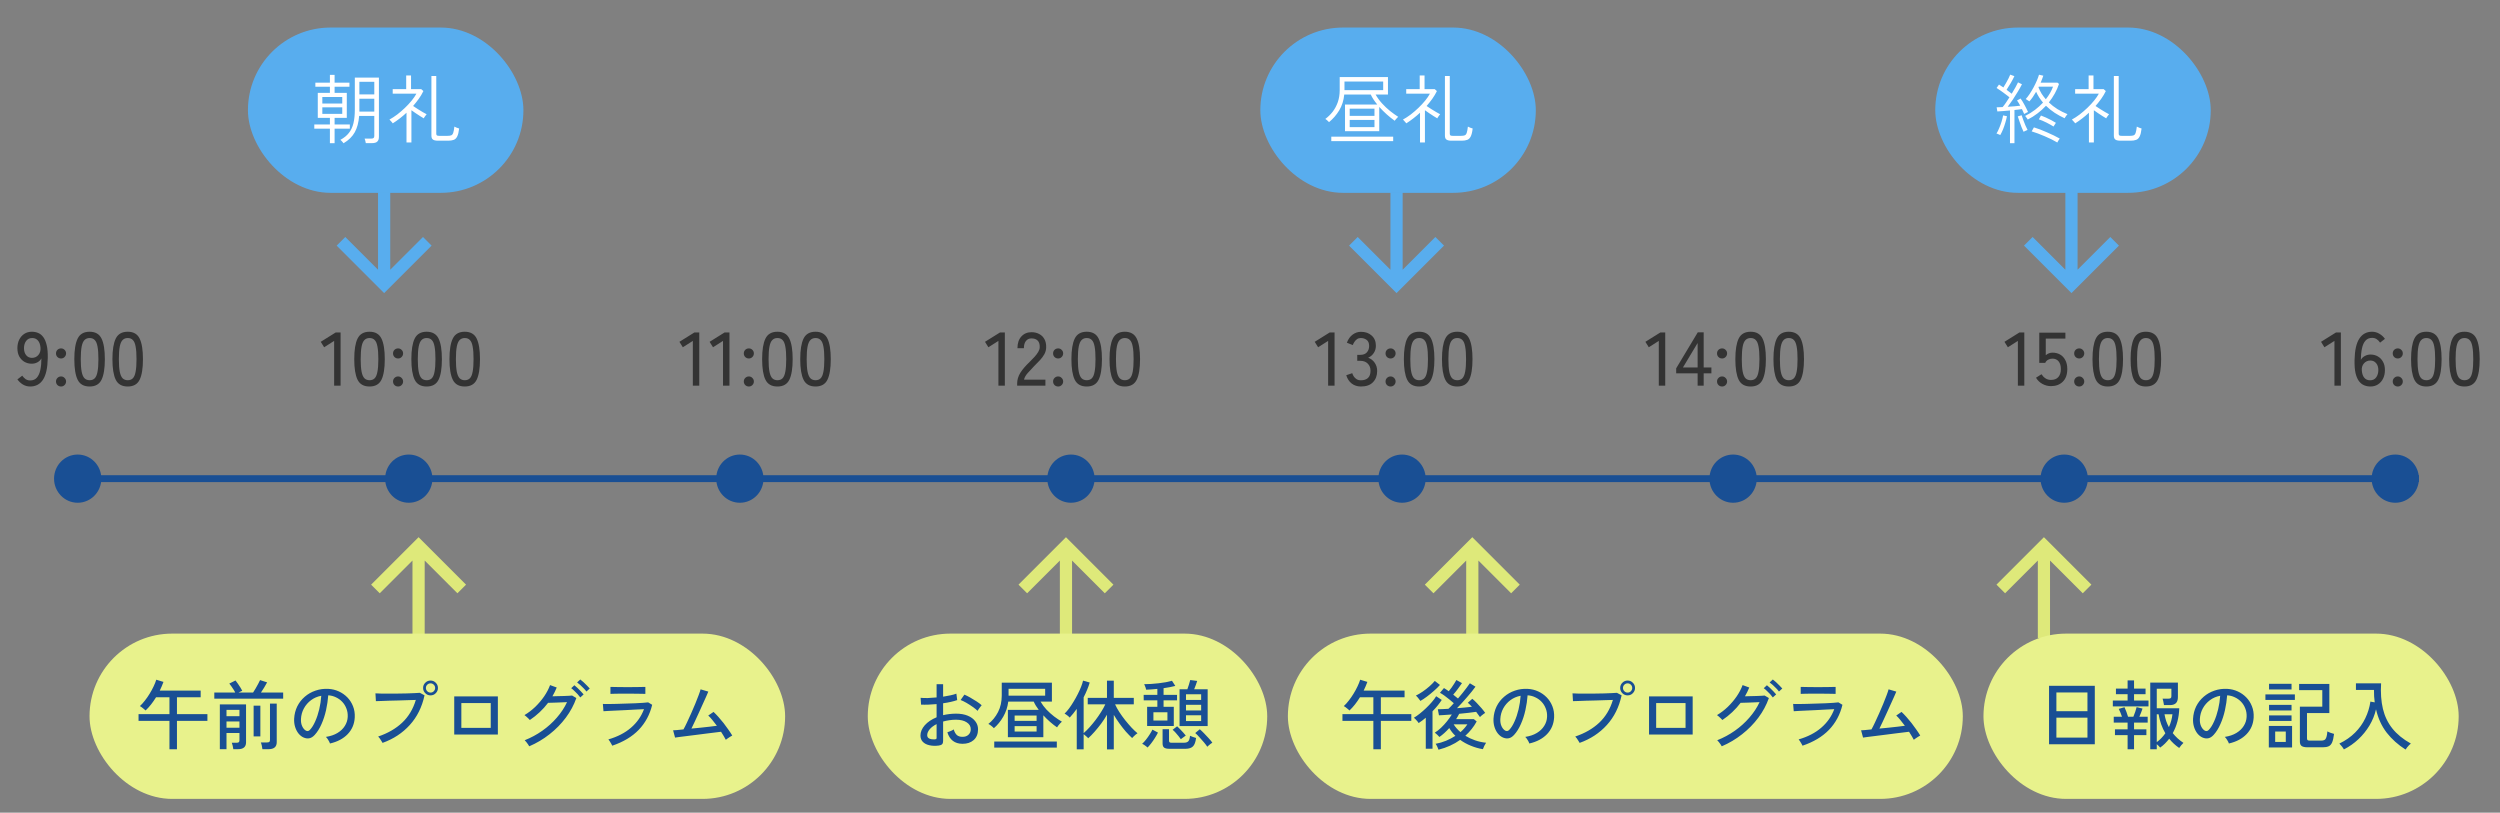 <svg width="363" height="118" viewBox="0 0 363 118" fill="none" xmlns="http://www.w3.org/2000/svg">
<rect x="0" y="0" width="363" height="118" fill="#808080" stroke="none"/>
<line x1="13.735" y1="69.5" x2="351.227" y2="69.5" stroke="#194F94"/>
<ellipse cx="11.282" cy="69.5" rx="3.434" ry="3.5" fill="#194F94"/>
<ellipse cx="347.793" cy="69.5" rx="3.434" ry="3.5" fill="#194F94"/>
<ellipse cx="59.355" cy="69.5" rx="3.434" ry="3.5" fill="#194F94"/>
<ellipse cx="107.428" cy="69.5" rx="3.434" ry="3.5" fill="#194F94"/>
<ellipse cx="155.501" cy="69.5" rx="3.434" ry="3.5" fill="#194F94"/>
<ellipse cx="203.574" cy="69.5" rx="3.434" ry="3.5" fill="#194F94"/>
<ellipse cx="251.647" cy="69.5" rx="3.434" ry="3.5" fill="#194F94"/>
<ellipse cx="299.72" cy="69.5" rx="3.434" ry="3.5" fill="#194F94"/>
<path d="M4.384 56.121C4.003 56.121 3.651 56.026 3.328 55.835C3.006 55.637 2.738 55.388 2.525 55.087L3.229 54.548C3.376 54.753 3.541 54.922 3.724 55.054C3.915 55.179 4.135 55.241 4.384 55.241C4.795 55.241 5.118 55.105 5.352 54.834C5.594 54.555 5.763 54.178 5.858 53.701C5.961 53.217 6.012 52.663 6.012 52.04C5.88 52.282 5.686 52.473 5.429 52.612C5.18 52.744 4.909 52.81 4.615 52.81C4.227 52.81 3.875 52.722 3.559 52.546C3.244 52.363 2.991 52.102 2.8 51.765C2.617 51.428 2.525 51.024 2.525 50.555C2.525 50.093 2.613 49.682 2.789 49.323C2.965 48.964 3.211 48.681 3.526 48.476C3.842 48.271 4.208 48.168 4.626 48.168C4.949 48.168 5.253 48.227 5.539 48.344C5.825 48.461 6.075 48.663 6.287 48.949C6.5 49.235 6.665 49.627 6.782 50.126C6.9 50.617 6.951 51.241 6.936 51.996C6.907 53.426 6.676 54.471 6.243 55.131C5.811 55.791 5.191 56.121 4.384 56.121ZM4.637 51.963C5.019 51.963 5.33 51.824 5.572 51.545C5.814 51.259 5.917 50.903 5.88 50.478C5.844 50.023 5.719 49.679 5.506 49.444C5.301 49.202 5.026 49.081 4.681 49.081C4.3 49.081 4.003 49.224 3.79 49.51C3.585 49.796 3.482 50.144 3.482 50.555C3.482 50.973 3.589 51.314 3.801 51.578C4.014 51.835 4.293 51.963 4.637 51.963ZM8.867 52.051C8.662 52.051 8.486 51.981 8.339 51.842C8.2 51.695 8.13 51.519 8.13 51.314C8.13 51.109 8.2 50.936 8.339 50.797C8.486 50.658 8.662 50.588 8.867 50.588C9.065 50.588 9.234 50.658 9.373 50.797C9.52 50.936 9.593 51.109 9.593 51.314C9.593 51.519 9.52 51.695 9.373 51.842C9.234 51.981 9.065 52.051 8.867 52.051ZM8.867 56.121C8.662 56.121 8.486 56.051 8.339 55.912C8.2 55.765 8.13 55.593 8.13 55.395C8.13 55.19 8.2 55.017 8.339 54.878C8.486 54.731 8.662 54.658 8.867 54.658C9.065 54.658 9.234 54.731 9.373 54.878C9.52 55.017 9.593 55.19 9.593 55.395C9.593 55.593 9.52 55.765 9.373 55.912C9.234 56.051 9.065 56.121 8.867 56.121ZM13.014 56.121C12.178 56.121 11.599 55.795 11.276 55.142C10.954 54.489 10.792 53.492 10.792 52.15C10.792 50.808 10.954 49.811 11.276 49.158C11.599 48.498 12.178 48.168 13.014 48.168C13.843 48.168 14.418 48.498 14.741 49.158C15.064 49.811 15.225 50.808 15.225 52.15C15.225 53.492 15.064 54.489 14.741 55.142C14.418 55.795 13.843 56.121 13.014 56.121ZM13.014 55.208C13.322 55.208 13.568 55.116 13.751 54.933C13.942 54.742 14.078 54.423 14.158 53.976C14.246 53.529 14.29 52.92 14.29 52.15C14.29 51.373 14.246 50.76 14.158 50.313C14.078 49.866 13.942 49.55 13.751 49.367C13.568 49.176 13.322 49.081 13.014 49.081C12.713 49.081 12.468 49.176 12.277 49.367C12.086 49.55 11.947 49.866 11.859 50.313C11.771 50.76 11.727 51.373 11.727 52.15C11.727 52.92 11.771 53.529 11.859 53.976C11.947 54.423 12.086 54.742 12.277 54.933C12.468 55.116 12.713 55.208 13.014 55.208ZM18.546 56.121C17.71 56.121 17.131 55.795 16.808 55.142C16.486 54.489 16.324 53.492 16.324 52.15C16.324 50.808 16.486 49.811 16.808 49.158C17.131 48.498 17.71 48.168 18.546 48.168C19.375 48.168 19.951 48.498 20.273 49.158C20.596 49.811 20.757 50.808 20.757 52.15C20.757 53.492 20.596 54.489 20.273 55.142C19.951 55.795 19.375 56.121 18.546 56.121ZM18.546 55.208C18.854 55.208 19.1 55.116 19.283 54.933C19.474 54.742 19.61 54.423 19.69 53.976C19.778 53.529 19.822 52.92 19.822 52.15C19.822 51.373 19.778 50.76 19.69 50.313C19.61 49.866 19.474 49.55 19.283 49.367C19.1 49.176 18.854 49.081 18.546 49.081C18.246 49.081 18 49.176 17.809 49.367C17.619 49.55 17.479 49.866 17.391 50.313C17.303 50.76 17.259 51.373 17.259 52.15C17.259 52.92 17.303 53.529 17.391 53.976C17.479 54.423 17.619 54.742 17.809 54.933C18 55.116 18.246 55.208 18.546 55.208Z" fill="#333333"/>
<path d="M48.517 56V49.499L47.065 50.423L46.57 49.631L48.737 48.278H49.452V56H48.517ZM53.659 56.121C52.823 56.121 52.244 55.795 51.921 55.142C51.598 54.489 51.437 53.492 51.437 52.15C51.437 50.808 51.598 49.811 51.921 49.158C52.244 48.498 52.823 48.168 53.659 48.168C54.488 48.168 55.063 48.498 55.386 49.158C55.709 49.811 55.87 50.808 55.87 52.15C55.87 53.492 55.709 54.489 55.386 55.142C55.063 55.795 54.488 56.121 53.659 56.121ZM53.659 55.208C53.967 55.208 54.213 55.116 54.396 54.933C54.587 54.742 54.722 54.423 54.803 53.976C54.891 53.529 54.935 52.92 54.935 52.15C54.935 51.373 54.891 50.76 54.803 50.313C54.722 49.866 54.587 49.55 54.396 49.367C54.213 49.176 53.967 49.081 53.659 49.081C53.358 49.081 53.113 49.176 52.922 49.367C52.731 49.55 52.592 49.866 52.504 50.313C52.416 50.76 52.372 51.373 52.372 52.15C52.372 52.92 52.416 53.529 52.504 53.976C52.592 54.423 52.731 54.742 52.922 54.933C53.113 55.116 53.358 55.208 53.659 55.208ZM57.805 52.051C57.6 52.051 57.424 51.981 57.277 51.842C57.138 51.695 57.068 51.519 57.068 51.314C57.068 51.109 57.138 50.936 57.277 50.797C57.424 50.658 57.6 50.588 57.805 50.588C58.003 50.588 58.172 50.658 58.311 50.797C58.458 50.936 58.531 51.109 58.531 51.314C58.531 51.519 58.458 51.695 58.311 51.842C58.172 51.981 58.003 52.051 57.805 52.051ZM57.805 56.121C57.6 56.121 57.424 56.051 57.277 55.912C57.138 55.765 57.068 55.593 57.068 55.395C57.068 55.19 57.138 55.017 57.277 54.878C57.424 54.731 57.6 54.658 57.805 54.658C58.003 54.658 58.172 54.731 58.311 54.878C58.458 55.017 58.531 55.19 58.531 55.395C58.531 55.593 58.458 55.765 58.311 55.912C58.172 56.051 58.003 56.121 57.805 56.121ZM61.952 56.121C61.116 56.121 60.537 55.795 60.214 55.142C59.891 54.489 59.73 53.492 59.73 52.15C59.73 50.808 59.891 49.811 60.214 49.158C60.537 48.498 61.116 48.168 61.952 48.168C62.781 48.168 63.356 48.498 63.679 49.158C64.002 49.811 64.163 50.808 64.163 52.15C64.163 53.492 64.002 54.489 63.679 55.142C63.356 55.795 62.781 56.121 61.952 56.121ZM61.952 55.208C62.26 55.208 62.506 55.116 62.689 54.933C62.88 54.742 63.015 54.423 63.096 53.976C63.184 53.529 63.228 52.92 63.228 52.15C63.228 51.373 63.184 50.76 63.096 50.313C63.015 49.866 62.88 49.55 62.689 49.367C62.506 49.176 62.26 49.081 61.952 49.081C61.651 49.081 61.406 49.176 61.215 49.367C61.024 49.55 60.885 49.866 60.797 50.313C60.709 50.76 60.665 51.373 60.665 52.15C60.665 52.92 60.709 53.529 60.797 53.976C60.885 54.423 61.024 54.742 61.215 54.933C61.406 55.116 61.651 55.208 61.952 55.208ZM67.484 56.121C66.648 56.121 66.069 55.795 65.746 55.142C65.424 54.489 65.262 53.492 65.262 52.15C65.262 50.808 65.424 49.811 65.746 49.158C66.069 48.498 66.648 48.168 67.484 48.168C68.313 48.168 68.889 48.498 69.211 49.158C69.534 49.811 69.695 50.808 69.695 52.15C69.695 53.492 69.534 54.489 69.211 55.142C68.889 55.795 68.313 56.121 67.484 56.121ZM67.484 55.208C67.792 55.208 68.038 55.116 68.221 54.933C68.412 54.742 68.548 54.423 68.628 53.976C68.716 53.529 68.76 52.92 68.76 52.15C68.76 51.373 68.716 50.76 68.628 50.313C68.548 49.866 68.412 49.55 68.221 49.367C68.038 49.176 67.792 49.081 67.484 49.081C67.184 49.081 66.938 49.176 66.747 49.367C66.557 49.55 66.417 49.866 66.329 50.313C66.241 50.76 66.197 51.373 66.197 52.15C66.197 52.92 66.241 53.529 66.329 53.976C66.417 54.423 66.557 54.742 66.747 54.933C66.938 55.116 67.184 55.208 67.484 55.208Z" fill="#333333"/>
<path d="M100.599 56V49.499L99.147 50.423L98.652 49.631L100.819 48.278H101.534V56H100.599ZM104.982 56V49.499L103.53 50.423L103.035 49.631L105.202 48.278H105.917V56H104.982ZM108.737 52.051C108.532 52.051 108.356 51.981 108.209 51.842C108.07 51.695 108 51.519 108 51.314C108 51.109 108.07 50.936 108.209 50.797C108.356 50.658 108.532 50.588 108.737 50.588C108.935 50.588 109.104 50.658 109.243 50.797C109.39 50.936 109.463 51.109 109.463 51.314C109.463 51.519 109.39 51.695 109.243 51.842C109.104 51.981 108.935 52.051 108.737 52.051ZM108.737 56.121C108.532 56.121 108.356 56.051 108.209 55.912C108.07 55.765 108 55.593 108 55.395C108 55.19 108.07 55.017 108.209 54.878C108.356 54.731 108.532 54.658 108.737 54.658C108.935 54.658 109.104 54.731 109.243 54.878C109.39 55.017 109.463 55.19 109.463 55.395C109.463 55.593 109.39 55.765 109.243 55.912C109.104 56.051 108.935 56.121 108.737 56.121ZM112.884 56.121C112.048 56.121 111.469 55.795 111.146 55.142C110.823 54.489 110.662 53.492 110.662 52.15C110.662 50.808 110.823 49.811 111.146 49.158C111.469 48.498 112.048 48.168 112.884 48.168C113.713 48.168 114.288 48.498 114.611 49.158C114.934 49.811 115.095 50.808 115.095 52.15C115.095 53.492 114.934 54.489 114.611 55.142C114.288 55.795 113.713 56.121 112.884 56.121ZM112.884 55.208C113.192 55.208 113.438 55.116 113.621 54.933C113.812 54.742 113.947 54.423 114.028 53.976C114.116 53.529 114.16 52.92 114.16 52.15C114.16 51.373 114.116 50.76 114.028 50.313C113.947 49.866 113.812 49.55 113.621 49.367C113.438 49.176 113.192 49.081 112.884 49.081C112.583 49.081 112.338 49.176 112.147 49.367C111.956 49.55 111.817 49.866 111.729 50.313C111.641 50.76 111.597 51.373 111.597 52.15C111.597 52.92 111.641 53.529 111.729 53.976C111.817 54.423 111.956 54.742 112.147 54.933C112.338 55.116 112.583 55.208 112.884 55.208ZM118.416 56.121C117.58 56.121 117.001 55.795 116.678 55.142C116.356 54.489 116.194 53.492 116.194 52.15C116.194 50.808 116.356 49.811 116.678 49.158C117.001 48.498 117.58 48.168 118.416 48.168C119.245 48.168 119.821 48.498 120.143 49.158C120.466 49.811 120.627 50.808 120.627 52.15C120.627 53.492 120.466 54.489 120.143 55.142C119.821 55.795 119.245 56.121 118.416 56.121ZM118.416 55.208C118.724 55.208 118.97 55.116 119.153 54.933C119.344 54.742 119.48 54.423 119.56 53.976C119.648 53.529 119.692 52.92 119.692 52.15C119.692 51.373 119.648 50.76 119.56 50.313C119.48 49.866 119.344 49.55 119.153 49.367C118.97 49.176 118.724 49.081 118.416 49.081C118.116 49.081 117.87 49.176 117.679 49.367C117.489 49.55 117.349 49.866 117.261 50.313C117.173 50.76 117.129 51.373 117.129 52.15C117.129 52.92 117.173 53.529 117.261 53.976C117.349 54.423 117.489 54.742 117.679 54.933C117.87 55.116 118.116 55.208 118.416 55.208Z" fill="#333333"/>
<path d="M144.969 56V49.499L143.517 50.423L143.022 49.631L145.189 48.278H145.904V56H144.969ZM147.691 56V55.692C147.691 55.149 147.845 54.629 148.153 54.13C148.469 53.631 148.923 53.1 149.517 52.535C149.767 52.293 149.998 52.055 150.21 51.82C150.43 51.578 150.61 51.34 150.749 51.105C150.889 50.87 150.962 50.643 150.969 50.423C150.984 49.99 150.885 49.668 150.672 49.455C150.46 49.242 150.159 49.136 149.77 49.136C149.433 49.136 149.165 49.261 148.967 49.51C148.769 49.752 148.67 50.1 148.67 50.555H147.735C147.735 49.836 147.922 49.272 148.296 48.861C148.678 48.443 149.169 48.234 149.77 48.234C150.196 48.234 150.57 48.322 150.892 48.498C151.222 48.667 151.475 48.916 151.651 49.246C151.835 49.576 151.919 49.976 151.904 50.445C151.897 50.79 151.813 51.112 151.651 51.413C151.49 51.706 151.281 51.992 151.024 52.271C150.768 52.55 150.482 52.843 150.166 53.151C149.814 53.51 149.492 53.859 149.198 54.196C148.912 54.526 148.744 54.838 148.692 55.131H151.794V56H147.691ZM153.645 52.051C153.44 52.051 153.264 51.981 153.117 51.842C152.978 51.695 152.908 51.519 152.908 51.314C152.908 51.109 152.978 50.936 153.117 50.797C153.264 50.658 153.44 50.588 153.645 50.588C153.843 50.588 154.012 50.658 154.151 50.797C154.298 50.936 154.371 51.109 154.371 51.314C154.371 51.519 154.298 51.695 154.151 51.842C154.012 51.981 153.843 52.051 153.645 52.051ZM153.645 56.121C153.44 56.121 153.264 56.051 153.117 55.912C152.978 55.765 152.908 55.593 152.908 55.395C152.908 55.19 152.978 55.017 153.117 54.878C153.264 54.731 153.44 54.658 153.645 54.658C153.843 54.658 154.012 54.731 154.151 54.878C154.298 55.017 154.371 55.19 154.371 55.395C154.371 55.593 154.298 55.765 154.151 55.912C154.012 56.051 153.843 56.121 153.645 56.121ZM157.792 56.121C156.956 56.121 156.377 55.795 156.054 55.142C155.731 54.489 155.57 53.492 155.57 52.15C155.57 50.808 155.731 49.811 156.054 49.158C156.377 48.498 156.956 48.168 157.792 48.168C158.621 48.168 159.196 48.498 159.519 49.158C159.842 49.811 160.003 50.808 160.003 52.15C160.003 53.492 159.842 54.489 159.519 55.142C159.196 55.795 158.621 56.121 157.792 56.121ZM157.792 55.208C158.1 55.208 158.346 55.116 158.529 54.933C158.72 54.742 158.855 54.423 158.936 53.976C159.024 53.529 159.068 52.92 159.068 52.15C159.068 51.373 159.024 50.76 158.936 50.313C158.855 49.866 158.72 49.55 158.529 49.367C158.346 49.176 158.1 49.081 157.792 49.081C157.491 49.081 157.246 49.176 157.055 49.367C156.864 49.55 156.725 49.866 156.637 50.313C156.549 50.76 156.505 51.373 156.505 52.15C156.505 52.92 156.549 53.529 156.637 53.976C156.725 54.423 156.864 54.742 157.055 54.933C157.246 55.116 157.491 55.208 157.792 55.208ZM163.324 56.121C162.488 56.121 161.909 55.795 161.586 55.142C161.263 54.489 161.102 53.492 161.102 52.15C161.102 50.808 161.263 49.811 161.586 49.158C161.909 48.498 162.488 48.168 163.324 48.168C164.153 48.168 164.728 48.498 165.051 49.158C165.374 49.811 165.535 50.808 165.535 52.15C165.535 53.492 165.374 54.489 165.051 55.142C164.728 55.795 164.153 56.121 163.324 56.121ZM163.324 55.208C163.632 55.208 163.878 55.116 164.061 54.933C164.252 54.742 164.387 54.423 164.468 53.976C164.556 53.529 164.6 52.92 164.6 52.15C164.6 51.373 164.556 50.76 164.468 50.313C164.387 49.866 164.252 49.55 164.061 49.367C163.878 49.176 163.632 49.081 163.324 49.081C163.023 49.081 162.778 49.176 162.587 49.367C162.396 49.55 162.257 49.866 162.169 50.313C162.081 50.76 162.037 51.373 162.037 52.15C162.037 52.92 162.081 53.529 162.169 53.976C162.257 54.423 162.396 54.742 162.587 54.933C162.778 55.116 163.023 55.208 163.324 55.208Z" fill="#333333"/>
<path d="M192.844 56V49.499L191.392 50.423L190.897 49.631L193.064 48.278H193.779V56H192.844ZM197.611 56.121C197.091 56.121 196.643 55.978 196.269 55.692C195.895 55.399 195.631 54.995 195.477 54.482L196.346 54.185C196.39 54.339 196.464 54.497 196.566 54.658C196.669 54.812 196.805 54.944 196.973 55.054C197.142 55.164 197.347 55.219 197.589 55.219C198.029 55.219 198.374 55.109 198.623 54.889C198.873 54.662 198.997 54.31 198.997 53.833C198.997 53.4 198.862 53.052 198.59 52.788C198.326 52.524 197.971 52.392 197.523 52.392H197.072V51.523H197.523C197.941 51.523 198.257 51.402 198.469 51.16C198.689 50.918 198.799 50.61 198.799 50.236C198.799 49.818 198.675 49.521 198.425 49.345C198.183 49.169 197.905 49.081 197.589 49.081C197.377 49.081 197.193 49.136 197.039 49.246C196.885 49.356 196.757 49.492 196.654 49.653C196.552 49.807 196.475 49.957 196.423 50.104L195.565 49.763C195.756 49.25 196.035 48.857 196.401 48.586C196.768 48.315 197.171 48.179 197.611 48.179C198.257 48.179 198.777 48.362 199.173 48.729C199.577 49.088 199.778 49.58 199.778 50.203C199.778 50.599 199.676 50.951 199.47 51.259C199.265 51.567 198.994 51.794 198.656 51.941C199.045 52.08 199.36 52.322 199.602 52.667C199.844 53.012 199.965 53.411 199.965 53.866C199.965 54.533 199.764 55.076 199.36 55.494C198.964 55.912 198.381 56.121 197.611 56.121ZM201.917 52.051C201.712 52.051 201.536 51.981 201.389 51.842C201.25 51.695 201.18 51.519 201.18 51.314C201.18 51.109 201.25 50.936 201.389 50.797C201.536 50.658 201.712 50.588 201.917 50.588C202.115 50.588 202.284 50.658 202.423 50.797C202.57 50.936 202.643 51.109 202.643 51.314C202.643 51.519 202.57 51.695 202.423 51.842C202.284 51.981 202.115 52.051 201.917 52.051ZM201.917 56.121C201.712 56.121 201.536 56.051 201.389 55.912C201.25 55.765 201.18 55.593 201.18 55.395C201.18 55.19 201.25 55.017 201.389 54.878C201.536 54.731 201.712 54.658 201.917 54.658C202.115 54.658 202.284 54.731 202.423 54.878C202.57 55.017 202.643 55.19 202.643 55.395C202.643 55.593 202.57 55.765 202.423 55.912C202.284 56.051 202.115 56.121 201.917 56.121ZM206.064 56.121C205.228 56.121 204.648 55.795 204.326 55.142C204.003 54.489 203.842 53.492 203.842 52.15C203.842 50.808 204.003 49.811 204.326 49.158C204.648 48.498 205.228 48.168 206.064 48.168C206.892 48.168 207.468 48.498 207.791 49.158C208.113 49.811 208.275 50.808 208.275 52.15C208.275 53.492 208.113 54.489 207.791 55.142C207.468 55.795 206.892 56.121 206.064 56.121ZM206.064 55.208C206.372 55.208 206.617 55.116 206.801 54.933C206.991 54.742 207.127 54.423 207.208 53.976C207.296 53.529 207.34 52.92 207.34 52.15C207.34 51.373 207.296 50.76 207.208 50.313C207.127 49.866 206.991 49.55 206.801 49.367C206.617 49.176 206.372 49.081 206.064 49.081C205.763 49.081 205.517 49.176 205.327 49.367C205.136 49.55 204.997 49.866 204.909 50.313C204.821 50.76 204.777 51.373 204.777 52.15C204.777 52.92 204.821 53.529 204.909 53.976C204.997 54.423 205.136 54.742 205.327 54.933C205.517 55.116 205.763 55.208 206.064 55.208ZM211.596 56.121C210.76 56.121 210.18 55.795 209.858 55.142C209.535 54.489 209.374 53.492 209.374 52.15C209.374 50.808 209.535 49.811 209.858 49.158C210.18 48.498 210.76 48.168 211.596 48.168C212.424 48.168 213 48.498 213.323 49.158C213.645 49.811 213.807 50.808 213.807 52.15C213.807 53.492 213.645 54.489 213.323 55.142C213 55.795 212.424 56.121 211.596 56.121ZM211.596 55.208C211.904 55.208 212.149 55.116 212.333 54.933C212.523 54.742 212.659 54.423 212.74 53.976C212.828 53.529 212.872 52.92 212.872 52.15C212.872 51.373 212.828 50.76 212.74 50.313C212.659 49.866 212.523 49.55 212.333 49.367C212.149 49.176 211.904 49.081 211.596 49.081C211.295 49.081 211.049 49.176 210.859 49.367C210.668 49.55 210.529 49.866 210.441 50.313C210.353 50.76 210.309 51.373 210.309 52.15C210.309 52.92 210.353 53.529 210.441 53.976C210.529 54.423 210.668 54.742 210.859 54.933C211.049 55.116 211.295 55.208 211.596 55.208Z" fill="#333333"/>
<path d="M240.857 56V49.499L239.405 50.423L238.91 49.631L241.077 48.278H241.792V56H240.857ZM246.494 56V54.207H243.381V53.481L246.516 48.256H247.374V53.36H248.496V54.207H247.374V56H246.494ZM244.36 53.36H246.494V49.807L244.36 53.36ZM250.049 52.051C249.843 52.051 249.667 51.981 249.521 51.842C249.381 51.695 249.312 51.519 249.312 51.314C249.312 51.109 249.381 50.936 249.521 50.797C249.667 50.658 249.843 50.588 250.049 50.588C250.247 50.588 250.415 50.658 250.555 50.797C250.701 50.936 250.775 51.109 250.775 51.314C250.775 51.519 250.701 51.695 250.555 51.842C250.415 51.981 250.247 52.051 250.049 52.051ZM250.049 56.121C249.843 56.121 249.667 56.051 249.521 55.912C249.381 55.765 249.312 55.593 249.312 55.395C249.312 55.19 249.381 55.017 249.521 54.878C249.667 54.731 249.843 54.658 250.049 54.658C250.247 54.658 250.415 54.731 250.555 54.878C250.701 55.017 250.775 55.19 250.775 55.395C250.775 55.593 250.701 55.765 250.555 55.912C250.415 56.051 250.247 56.121 250.049 56.121ZM254.195 56.121C253.359 56.121 252.78 55.795 252.457 55.142C252.135 54.489 251.973 53.492 251.973 52.15C251.973 50.808 252.135 49.811 252.457 49.158C252.78 48.498 253.359 48.168 254.195 48.168C255.024 48.168 255.6 48.498 255.922 49.158C256.245 49.811 256.406 50.808 256.406 52.15C256.406 53.492 256.245 54.489 255.922 55.142C255.6 55.795 255.024 56.121 254.195 56.121ZM254.195 55.208C254.503 55.208 254.749 55.116 254.932 54.933C255.123 54.742 255.259 54.423 255.339 53.976C255.427 53.529 255.471 52.92 255.471 52.15C255.471 51.373 255.427 50.76 255.339 50.313C255.259 49.866 255.123 49.55 254.932 49.367C254.749 49.176 254.503 49.081 254.195 49.081C253.895 49.081 253.649 49.176 253.458 49.367C253.268 49.55 253.128 49.866 253.04 50.313C252.952 50.76 252.908 51.373 252.908 52.15C252.908 52.92 252.952 53.529 253.04 53.976C253.128 54.423 253.268 54.742 253.458 54.933C253.649 55.116 253.895 55.208 254.195 55.208ZM259.728 56.121C258.892 56.121 258.312 55.795 257.99 55.142C257.667 54.489 257.506 53.492 257.506 52.15C257.506 50.808 257.667 49.811 257.99 49.158C258.312 48.498 258.892 48.168 259.728 48.168C260.556 48.168 261.132 48.498 261.455 49.158C261.777 49.811 261.939 50.808 261.939 52.15C261.939 53.492 261.777 54.489 261.455 55.142C261.132 55.795 260.556 56.121 259.728 56.121ZM259.728 55.208C260.036 55.208 260.281 55.116 260.465 54.933C260.655 54.742 260.791 54.423 260.872 53.976C260.96 53.529 261.004 52.92 261.004 52.15C261.004 51.373 260.96 50.76 260.872 50.313C260.791 49.866 260.655 49.55 260.465 49.367C260.281 49.176 260.036 49.081 259.728 49.081C259.427 49.081 259.181 49.176 258.991 49.367C258.8 49.55 258.661 49.866 258.573 50.313C258.485 50.76 258.441 51.373 258.441 52.15C258.441 52.92 258.485 53.529 258.573 53.976C258.661 54.423 258.8 54.742 258.991 54.933C259.181 55.116 259.427 55.208 259.728 55.208Z" fill="#333333"/>
<path d="M292.995 56V49.499L291.543 50.423L291.048 49.631L293.215 48.278H293.93V56H292.995ZM297.795 56.066C297.355 56.066 296.937 55.956 296.541 55.736C296.153 55.516 295.848 55.219 295.628 54.845L296.42 54.339C296.589 54.596 296.787 54.797 297.014 54.944C297.242 55.091 297.502 55.164 297.795 55.164C298.265 55.164 298.62 55.028 298.862 54.757C299.112 54.478 299.236 54.09 299.236 53.591C299.236 53.107 299.126 52.733 298.906 52.469C298.694 52.205 298.397 52.073 298.015 52.073C297.788 52.073 297.575 52.128 297.377 52.238C297.187 52.348 297.051 52.498 296.97 52.689H296.101V48.3H299.896V49.169H297.047V51.578C297.333 51.329 297.66 51.204 298.026 51.204C298.437 51.204 298.804 51.296 299.126 51.479C299.449 51.662 299.702 51.934 299.885 52.293C300.076 52.645 300.171 53.078 300.171 53.591C300.171 54.39 299.951 55.003 299.511 55.428C299.079 55.853 298.507 56.066 297.795 56.066ZM301.907 52.051C301.701 52.051 301.525 51.981 301.379 51.842C301.239 51.695 301.17 51.519 301.17 51.314C301.17 51.109 301.239 50.936 301.379 50.797C301.525 50.658 301.701 50.588 301.907 50.588C302.105 50.588 302.273 50.658 302.413 50.797C302.559 50.936 302.633 51.109 302.633 51.314C302.633 51.519 302.559 51.695 302.413 51.842C302.273 51.981 302.105 52.051 301.907 52.051ZM301.907 56.121C301.701 56.121 301.525 56.051 301.379 55.912C301.239 55.765 301.17 55.593 301.17 55.395C301.17 55.19 301.239 55.017 301.379 54.878C301.525 54.731 301.701 54.658 301.907 54.658C302.105 54.658 302.273 54.731 302.413 54.878C302.559 55.017 302.633 55.19 302.633 55.395C302.633 55.593 302.559 55.765 302.413 55.912C302.273 56.051 302.105 56.121 301.907 56.121ZM306.053 56.121C305.217 56.121 304.638 55.795 304.315 55.142C303.993 54.489 303.831 53.492 303.831 52.15C303.831 50.808 303.993 49.811 304.315 49.158C304.638 48.498 305.217 48.168 306.053 48.168C306.882 48.168 307.458 48.498 307.78 49.158C308.103 49.811 308.264 50.808 308.264 52.15C308.264 53.492 308.103 54.489 307.78 55.142C307.458 55.795 306.882 56.121 306.053 56.121ZM306.053 55.208C306.361 55.208 306.607 55.116 306.79 54.933C306.981 54.742 307.117 54.423 307.197 53.976C307.285 53.529 307.329 52.92 307.329 52.15C307.329 51.373 307.285 50.76 307.197 50.313C307.117 49.866 306.981 49.55 306.79 49.367C306.607 49.176 306.361 49.081 306.053 49.081C305.753 49.081 305.507 49.176 305.316 49.367C305.126 49.55 304.986 49.866 304.898 50.313C304.81 50.76 304.766 51.373 304.766 52.15C304.766 52.92 304.81 53.529 304.898 53.976C304.986 54.423 305.126 54.742 305.316 54.933C305.507 55.116 305.753 55.208 306.053 55.208ZM311.586 56.121C310.75 56.121 310.17 55.795 309.848 55.142C309.525 54.489 309.364 53.492 309.364 52.15C309.364 50.808 309.525 49.811 309.848 49.158C310.17 48.498 310.75 48.168 311.586 48.168C312.414 48.168 312.99 48.498 313.313 49.158C313.635 49.811 313.797 50.808 313.797 52.15C313.797 53.492 313.635 54.489 313.313 55.142C312.99 55.795 312.414 56.121 311.586 56.121ZM311.586 55.208C311.894 55.208 312.139 55.116 312.323 54.933C312.513 54.742 312.649 54.423 312.73 53.976C312.818 53.529 312.862 52.92 312.862 52.15C312.862 51.373 312.818 50.76 312.73 50.313C312.649 49.866 312.513 49.55 312.323 49.367C312.139 49.176 311.894 49.081 311.586 49.081C311.285 49.081 311.039 49.176 310.849 49.367C310.658 49.55 310.519 49.866 310.431 50.313C310.343 50.76 310.299 51.373 310.299 52.15C310.299 52.92 310.343 53.529 310.431 53.976C310.519 54.423 310.658 54.742 310.849 54.933C311.039 55.116 311.285 55.208 311.586 55.208Z" fill="#333333"/>
<path d="M338.96 56V49.499L337.508 50.423L337.013 49.631L339.18 48.278H339.895V56H338.96ZM344.19 56.121C343.867 56.121 343.563 56.062 343.277 55.945C342.991 55.828 342.738 55.626 342.518 55.34C342.305 55.054 342.14 54.665 342.023 54.174C341.913 53.675 341.865 53.048 341.88 52.293C341.909 50.87 342.14 49.829 342.573 49.169C343.006 48.502 343.622 48.168 344.421 48.168C344.81 48.168 345.165 48.267 345.488 48.465C345.818 48.656 346.086 48.901 346.291 49.202L345.587 49.752C345.448 49.539 345.283 49.371 345.092 49.246C344.909 49.121 344.689 49.059 344.432 49.059C344.029 49.059 343.706 49.195 343.464 49.466C343.229 49.73 343.061 50.104 342.958 50.588C342.855 51.065 342.8 51.618 342.793 52.249C342.932 52.007 343.127 51.82 343.376 51.688C343.633 51.549 343.908 51.479 344.201 51.479C344.597 51.479 344.953 51.571 345.268 51.754C345.583 51.937 345.833 52.198 346.016 52.535C346.199 52.865 346.291 53.265 346.291 53.734C346.291 54.196 346.203 54.607 346.027 54.966C345.851 55.325 345.605 55.608 345.29 55.813C344.975 56.018 344.608 56.121 344.19 56.121ZM344.135 55.219C344.524 55.219 344.821 55.076 345.026 54.79C345.231 54.504 345.334 54.152 345.334 53.734C345.334 53.316 345.228 52.982 345.015 52.733C344.802 52.476 344.524 52.348 344.179 52.348C343.798 52.348 343.486 52.487 343.244 52.766C343.002 53.037 342.899 53.386 342.936 53.811C342.973 54.266 343.094 54.614 343.299 54.856C343.504 55.098 343.783 55.219 344.135 55.219ZM348.162 52.051C347.957 52.051 347.781 51.981 347.634 51.842C347.495 51.695 347.425 51.519 347.425 51.314C347.425 51.109 347.495 50.936 347.634 50.797C347.781 50.658 347.957 50.588 348.162 50.588C348.36 50.588 348.529 50.658 348.668 50.797C348.815 50.936 348.888 51.109 348.888 51.314C348.888 51.519 348.815 51.695 348.668 51.842C348.529 51.981 348.36 52.051 348.162 52.051ZM348.162 56.121C347.957 56.121 347.781 56.051 347.634 55.912C347.495 55.765 347.425 55.593 347.425 55.395C347.425 55.19 347.495 55.017 347.634 54.878C347.781 54.731 347.957 54.658 348.162 54.658C348.36 54.658 348.529 54.731 348.668 54.878C348.815 55.017 348.888 55.19 348.888 55.395C348.888 55.593 348.815 55.765 348.668 55.912C348.529 56.051 348.36 56.121 348.162 56.121ZM352.309 56.121C351.473 56.121 350.894 55.795 350.571 55.142C350.248 54.489 350.087 53.492 350.087 52.15C350.087 50.808 350.248 49.811 350.571 49.158C350.894 48.498 351.473 48.168 352.309 48.168C353.138 48.168 353.713 48.498 354.036 49.158C354.359 49.811 354.52 50.808 354.52 52.15C354.52 53.492 354.359 54.489 354.036 55.142C353.713 55.795 353.138 56.121 352.309 56.121ZM352.309 55.208C352.617 55.208 352.863 55.116 353.046 54.933C353.237 54.742 353.372 54.423 353.453 53.976C353.541 53.529 353.585 52.92 353.585 52.15C353.585 51.373 353.541 50.76 353.453 50.313C353.372 49.866 353.237 49.55 353.046 49.367C352.863 49.176 352.617 49.081 352.309 49.081C352.008 49.081 351.763 49.176 351.572 49.367C351.381 49.55 351.242 49.866 351.154 50.313C351.066 50.76 351.022 51.373 351.022 52.15C351.022 52.92 351.066 53.529 351.154 53.976C351.242 54.423 351.381 54.742 351.572 54.933C351.763 55.116 352.008 55.208 352.309 55.208ZM357.841 56.121C357.005 56.121 356.426 55.795 356.103 55.142C355.781 54.489 355.619 53.492 355.619 52.15C355.619 50.808 355.781 49.811 356.103 49.158C356.426 48.498 357.005 48.168 357.841 48.168C358.67 48.168 359.246 48.498 359.568 49.158C359.891 49.811 360.052 50.808 360.052 52.15C360.052 53.492 359.891 54.489 359.568 55.142C359.246 55.795 358.67 56.121 357.841 56.121ZM357.841 55.208C358.149 55.208 358.395 55.116 358.578 54.933C358.769 54.742 358.905 54.423 358.985 53.976C359.073 53.529 359.117 52.92 359.117 52.15C359.117 51.373 359.073 50.76 358.985 50.313C358.905 49.866 358.769 49.55 358.578 49.367C358.395 49.176 358.149 49.081 357.841 49.081C357.541 49.081 357.295 49.176 357.104 49.367C356.914 49.55 356.774 49.866 356.686 50.313C356.598 50.76 356.554 51.373 356.554 52.15C356.554 52.92 356.598 53.529 356.686 53.976C356.774 54.423 356.914 54.742 357.104 54.933C357.295 55.116 357.541 55.208 357.841 55.208Z" fill="#333333"/>
<path d="M295.892 81.392L295.892 92.67L297.664 92.67L297.664 81.392L302.417 86.145L303.67 84.892L296.778 78L289.886 84.892L291.139 86.145L295.892 81.392Z" fill="#DEE97A"/>
<rect x="288" y="92" width="69" height="24" rx="12" fill="#E8F28C"/>
<path d="M297.521 108.066V99.574H304.165V108.066H297.521ZM298.588 107.098H303.098V104.205H298.588V107.098ZM298.588 103.27H303.098V100.542H298.588V103.27ZM312.217 108.792V99.112H316.232V101.202C316.232 101.605 316.137 101.902 315.946 102.093C315.756 102.284 315.466 102.379 315.077 102.379H314.208C314.194 102.232 314.164 102.067 314.12 101.884C314.084 101.693 314.043 101.547 313.999 101.444H314.868C315.015 101.444 315.121 101.418 315.187 101.367C315.253 101.316 315.286 101.22 315.286 101.081V100.003H313.163V102.841H316.43C316.386 104.198 316.071 105.4 315.484 106.449C315.697 106.72 315.935 106.977 316.199 107.219C316.463 107.454 316.742 107.67 317.035 107.868C316.962 107.934 316.856 108.048 316.716 108.209C316.584 108.37 316.485 108.502 316.419 108.605C315.862 108.224 315.378 107.776 314.967 107.263C314.784 107.505 314.582 107.736 314.362 107.956C314.15 108.169 313.915 108.367 313.658 108.55C313.607 108.491 313.534 108.411 313.438 108.308C313.343 108.213 313.251 108.128 313.163 108.055V108.792H312.217ZM308.928 108.792V106.746H307.091V105.899H308.928V104.92H306.915V104.073H308.114C308.048 103.875 307.971 103.67 307.883 103.457C307.795 103.237 307.715 103.061 307.641 102.929L308.477 102.687C308.565 102.87 308.661 103.101 308.763 103.38C308.866 103.651 308.943 103.882 308.994 104.073H309.764C309.852 103.86 309.944 103.618 310.039 103.347C310.135 103.068 310.201 102.845 310.237 102.676L311.095 102.885C311.044 103.054 310.974 103.248 310.886 103.468C310.806 103.681 310.721 103.882 310.633 104.073H311.843V104.92H309.863V105.899H311.656V106.746H309.863V108.792H308.928ZM306.783 102.566V101.719H308.928V100.795H307.234V99.981H308.928V98.793H309.863V99.981H311.535V100.795H309.863V101.719H311.964V102.566H306.783ZM313.163 107.758C313.647 107.399 314.062 106.97 314.406 106.471C313.922 105.642 313.596 104.722 313.427 103.71H313.163V107.758ZM314.923 105.58C315.195 104.986 315.367 104.363 315.44 103.71H314.285C314.344 104.047 314.425 104.374 314.527 104.689C314.637 104.997 314.769 105.294 314.923 105.58ZM323.635 107.956C323.599 107.824 323.518 107.659 323.393 107.461C323.276 107.256 323.159 107.102 323.041 106.999C323.701 106.896 324.262 106.706 324.724 106.427C325.186 106.148 325.542 105.807 325.791 105.404C326.048 105.001 326.187 104.564 326.209 104.095C326.231 103.655 326.169 103.252 326.022 102.885C325.883 102.511 325.681 102.185 325.417 101.906C325.153 101.627 324.845 101.407 324.493 101.246C324.149 101.077 323.778 100.982 323.382 100.96C323.331 101.671 323.225 102.39 323.063 103.116C322.902 103.842 322.682 104.517 322.403 105.14C322.132 105.763 321.806 106.284 321.424 106.702C321.168 106.981 320.907 107.146 320.643 107.197C320.387 107.248 320.115 107.215 319.829 107.098C319.551 106.981 319.301 106.79 319.081 106.526C318.861 106.255 318.693 105.932 318.575 105.558C318.458 105.184 318.41 104.781 318.432 104.348C318.469 103.703 318.619 103.109 318.883 102.566C319.155 102.023 319.518 101.558 319.972 101.169C320.427 100.773 320.948 100.476 321.534 100.278C322.121 100.073 322.748 99.988 323.415 100.025C323.943 100.054 324.442 100.175 324.911 100.388C325.381 100.601 325.795 100.89 326.154 101.257C326.514 101.624 326.789 102.053 326.979 102.544C327.177 103.035 327.262 103.578 327.232 104.172C327.181 105.125 326.84 105.932 326.209 106.592C325.579 107.252 324.721 107.707 323.635 107.956ZM320.115 106.075C320.196 106.126 320.291 106.152 320.401 106.152C320.511 106.145 320.618 106.086 320.72 105.976C321.006 105.675 321.263 105.265 321.49 104.744C321.725 104.223 321.919 103.64 322.073 102.995C322.227 102.35 322.326 101.693 322.37 101.026C321.813 101.129 321.318 101.341 320.885 101.664C320.453 101.987 320.108 102.383 319.851 102.852C319.595 103.321 319.452 103.835 319.422 104.392C319.4 104.795 319.459 105.147 319.598 105.448C319.738 105.741 319.91 105.95 320.115 106.075ZM335.053 108.506C334.643 108.506 334.353 108.44 334.184 108.308C334.023 108.183 333.942 107.971 333.942 107.67V102.61H337.198V100.212H333.832V99.31H338.221V103.534H334.976V107.208C334.976 107.318 335.002 107.402 335.053 107.461C335.112 107.512 335.226 107.538 335.394 107.538H337.033C337.239 107.538 337.4 107.505 337.517 107.439C337.642 107.366 337.734 107.234 337.792 107.043C337.858 106.852 337.906 106.57 337.935 106.196C338.045 106.262 338.199 106.332 338.397 106.405C338.595 106.471 338.764 106.522 338.903 106.559C338.837 107.116 338.742 107.534 338.617 107.813C338.493 108.092 338.324 108.275 338.111 108.363C337.899 108.458 337.624 108.506 337.286 108.506H335.053ZM329.432 108.528V105.404H332.809V108.528H329.432ZM328.937 101.631V100.828H333.216V101.631H328.937ZM329.465 100.113V99.288H332.732V100.113H329.465ZM329.465 103.16V102.346H332.732V103.16H329.465ZM329.465 104.678V103.875H332.732V104.678H329.465ZM330.356 107.725H331.896V106.218H330.356V107.725ZM349.287 108.836C348.202 108.147 347.289 107.329 346.548 106.383C345.815 105.43 345.298 104.3 344.997 102.995C344.807 103.816 344.491 104.597 344.051 105.338C343.611 106.071 343.076 106.735 342.445 107.329C341.815 107.923 341.111 108.418 340.333 108.814C340.267 108.689 340.165 108.539 340.025 108.363C339.893 108.194 339.776 108.062 339.673 107.967C340.568 107.534 341.327 107.006 341.95 106.383C342.574 105.76 343.069 105.067 343.435 104.304C343.809 103.534 344.059 102.724 344.183 101.873L344.81 101.983C344.774 101.697 344.744 101.404 344.722 101.103C344.708 100.802 344.7 100.494 344.7 100.179H342.082V99.222H345.734C345.654 100.608 345.742 101.84 345.998 102.918C346.255 103.996 346.713 104.949 347.373 105.778C348.033 106.607 348.928 107.336 350.057 107.967C349.984 108.018 349.896 108.095 349.793 108.198C349.698 108.308 349.603 108.418 349.507 108.528C349.419 108.645 349.346 108.748 349.287 108.836Z" fill="#194F94"/>
<path d="M212.892 81.392L212.892 92.67L214.664 92.67L214.664 81.392L219.417 86.145L220.67 84.892L213.778 78L206.886 84.892L208.139 86.145L212.892 81.392Z" fill="#DEE97A"/>
<rect x="187" y="92" width="98" height="24" rx="12" fill="#E8F28C"/>
<path d="M199.411 108.792V104.667H194.923V103.688H199.411V101.246H197.464C197.237 101.613 196.995 101.961 196.738 102.291C196.481 102.614 196.217 102.903 195.946 103.16C195.887 103.094 195.803 103.021 195.693 102.94C195.59 102.852 195.484 102.768 195.374 102.687C195.271 102.606 195.187 102.551 195.121 102.522C195.363 102.302 195.605 102.034 195.847 101.719C196.096 101.404 196.327 101.07 196.54 100.718C196.76 100.359 196.951 100.007 197.112 99.662C197.281 99.31 197.409 98.987 197.497 98.694L198.542 99.013C198.469 99.226 198.384 99.438 198.289 99.651C198.201 99.856 198.106 100.065 198.003 100.278H203.943V101.246H200.5V103.688H204.922V104.667H200.5V108.792H199.411ZM208.871 108.858C208.834 108.741 208.776 108.594 208.695 108.418C208.614 108.249 208.534 108.11 208.453 108C208.974 107.905 209.476 107.758 209.96 107.56C210.451 107.355 210.906 107.116 211.324 106.845C210.965 106.5 210.668 106.123 210.433 105.712C210.206 105.969 209.971 106.207 209.729 106.427C209.487 106.647 209.245 106.841 209.003 107.01C208.922 106.907 208.816 106.797 208.684 106.68C208.552 106.555 208.435 106.456 208.332 106.383C208.64 106.192 208.944 105.954 209.245 105.668C209.553 105.375 209.839 105.063 210.103 104.733C210.374 104.396 210.609 104.066 210.807 103.743C210.404 103.772 210.033 103.798 209.696 103.82C209.366 103.842 209.113 103.857 208.937 103.864L208.772 102.984C208.963 102.984 209.19 102.977 209.454 102.962C209.725 102.947 210.011 102.933 210.312 102.918C210.532 102.72 210.792 102.449 211.093 102.104C210.91 101.935 210.697 101.756 210.455 101.565C210.213 101.367 209.971 101.18 209.729 101.004C209.487 100.828 209.271 100.692 209.08 100.597L209.663 99.904C209.766 99.963 209.876 100.032 209.993 100.113C210.11 100.194 210.231 100.278 210.356 100.366C210.488 100.212 210.624 100.04 210.763 99.849C210.902 99.651 211.034 99.453 211.159 99.255C211.284 99.057 211.386 98.885 211.467 98.738L212.281 99.189C212.12 99.438 211.918 99.721 211.676 100.036C211.441 100.351 211.218 100.626 211.005 100.861C211.13 100.956 211.251 101.055 211.368 101.158C211.493 101.253 211.603 101.341 211.698 101.422C211.925 101.158 212.149 100.89 212.369 100.619C212.589 100.34 212.791 100.08 212.974 99.838C213.165 99.596 213.315 99.387 213.425 99.211L214.239 99.706C214.1 99.904 213.924 100.135 213.711 100.399C213.506 100.656 213.278 100.927 213.029 101.213C212.787 101.499 212.538 101.781 212.281 102.06C212.024 102.339 211.782 102.595 211.555 102.83C211.951 102.793 212.336 102.76 212.71 102.731C213.091 102.694 213.429 102.658 213.722 102.621C213.619 102.504 213.517 102.397 213.414 102.302C213.311 102.199 213.216 102.111 213.128 102.038L213.777 101.466C213.975 101.62 214.191 101.822 214.426 102.071C214.668 102.32 214.899 102.573 215.119 102.83C215.339 103.087 215.515 103.314 215.647 103.512C215.596 103.541 215.515 103.596 215.405 103.677C215.302 103.758 215.2 103.838 215.097 103.919C215.002 104 214.932 104.066 214.888 104.117C214.815 104.007 214.73 103.89 214.635 103.765C214.547 103.633 214.448 103.497 214.338 103.358C214.059 103.402 213.696 103.45 213.249 103.501C212.809 103.552 212.351 103.6 211.874 103.644C211.808 103.769 211.738 103.897 211.665 104.029C211.592 104.161 211.515 104.289 211.434 104.414H213.997L214.415 104.755C213.99 105.532 213.44 106.225 212.765 106.834C213.198 107.098 213.667 107.318 214.173 107.494C214.679 107.67 215.214 107.787 215.779 107.846C215.691 107.971 215.603 108.125 215.515 108.308C215.434 108.491 215.368 108.649 215.317 108.781C214.73 108.686 214.151 108.521 213.579 108.286C213.014 108.059 212.494 107.773 212.017 107.428C211.122 108.073 210.074 108.55 208.871 108.858ZM207.023 108.715V104.216C206.656 104.524 206.312 104.781 205.989 104.986C205.96 104.927 205.901 104.847 205.813 104.744C205.725 104.634 205.633 104.531 205.538 104.436C205.443 104.333 205.362 104.26 205.296 104.216C205.538 104.077 205.813 103.886 206.121 103.644C206.436 103.395 206.748 103.123 207.056 102.83C207.371 102.529 207.657 102.229 207.914 101.928C208.178 101.627 208.383 101.349 208.53 101.092L209.344 101.631C209.161 101.91 208.955 102.188 208.728 102.467C208.501 102.746 208.259 103.017 208.002 103.281V108.715H207.023ZM206.242 101.774C206.147 101.642 206.04 101.503 205.923 101.356C205.813 101.209 205.699 101.092 205.582 101.004C205.897 100.85 206.227 100.656 206.572 100.421C206.924 100.179 207.254 99.922 207.562 99.651C207.87 99.38 208.127 99.119 208.332 98.87L209.08 99.453C208.853 99.717 208.567 99.999 208.222 100.3C207.885 100.601 207.54 100.883 207.188 101.147C206.836 101.411 206.521 101.62 206.242 101.774ZM212.061 106.306C212.472 105.947 212.805 105.569 213.062 105.173H211.071C211.32 105.576 211.65 105.954 212.061 106.306ZM222.06 107.956C222.023 107.824 221.943 107.659 221.818 107.461C221.701 107.256 221.583 107.102 221.466 106.999C222.126 106.896 222.687 106.706 223.149 106.427C223.611 106.148 223.967 105.807 224.216 105.404C224.473 105.001 224.612 104.564 224.634 104.095C224.656 103.655 224.594 103.252 224.447 102.885C224.308 102.511 224.106 102.185 223.842 101.906C223.578 101.627 223.27 101.407 222.918 101.246C222.573 101.077 222.203 100.982 221.807 100.96C221.756 101.671 221.649 102.39 221.488 103.116C221.327 103.842 221.107 104.517 220.828 105.14C220.557 105.763 220.23 106.284 219.849 106.702C219.592 106.981 219.332 107.146 219.068 107.197C218.811 107.248 218.54 107.215 218.254 107.098C217.975 106.981 217.726 106.79 217.506 106.526C217.286 106.255 217.117 105.932 217 105.558C216.883 105.184 216.835 104.781 216.857 104.348C216.894 103.703 217.044 103.109 217.308 102.566C217.579 102.023 217.942 101.558 218.397 101.169C218.852 100.773 219.372 100.476 219.959 100.278C220.546 100.073 221.173 99.988 221.84 100.025C222.368 100.054 222.867 100.175 223.336 100.388C223.805 100.601 224.22 100.89 224.579 101.257C224.938 101.624 225.213 102.053 225.404 102.544C225.602 103.035 225.686 103.578 225.657 104.172C225.606 105.125 225.265 105.932 224.634 106.592C224.003 107.252 223.145 107.707 222.06 107.956ZM218.54 106.075C218.621 106.126 218.716 106.152 218.826 106.152C218.936 106.145 219.042 106.086 219.145 105.976C219.431 105.675 219.688 105.265 219.915 104.744C220.15 104.223 220.344 103.64 220.498 102.995C220.652 102.35 220.751 101.693 220.795 101.026C220.238 101.129 219.743 101.341 219.31 101.664C218.877 101.987 218.533 102.383 218.276 102.852C218.019 103.321 217.876 103.835 217.847 104.392C217.825 104.795 217.884 105.147 218.023 105.448C218.162 105.741 218.335 105.95 218.54 106.075ZM229.364 107.868C229.335 107.802 229.28 107.71 229.199 107.593C229.126 107.468 229.045 107.344 228.957 107.219C228.869 107.094 228.792 107.003 228.726 106.944C230.134 106.467 231.296 105.796 232.213 104.931C233.137 104.058 233.797 102.958 234.193 101.631C233.87 101.638 233.489 101.649 233.049 101.664C232.616 101.679 232.162 101.693 231.685 101.708C231.216 101.715 230.757 101.726 230.31 101.741C229.87 101.756 229.481 101.77 229.144 101.785C228.807 101.792 228.557 101.8 228.396 101.807L228.33 100.674C228.521 100.689 228.785 100.7 229.122 100.707C229.459 100.707 229.841 100.707 230.266 100.707C230.699 100.707 231.139 100.707 231.586 100.707C232.041 100.7 232.477 100.692 232.895 100.685C233.32 100.67 233.698 100.656 234.028 100.641C234.358 100.626 234.607 100.612 234.776 100.597L235.458 100.96C235.091 102.669 234.376 104.106 233.313 105.272C232.257 106.438 230.941 107.303 229.364 107.868ZM236.327 100.971C236.034 100.971 235.781 100.865 235.568 100.652C235.355 100.439 235.249 100.186 235.249 99.893C235.249 99.592 235.355 99.339 235.568 99.134C235.781 98.921 236.034 98.815 236.327 98.815C236.628 98.815 236.881 98.921 237.086 99.134C237.299 99.339 237.405 99.592 237.405 99.893C237.405 100.186 237.299 100.439 237.086 100.652C236.881 100.865 236.628 100.971 236.327 100.971ZM236.327 100.564C236.518 100.564 236.675 100.498 236.8 100.366C236.932 100.234 236.998 100.076 236.998 99.893C236.998 99.702 236.932 99.545 236.8 99.42C236.675 99.288 236.518 99.222 236.327 99.222C236.144 99.222 235.986 99.288 235.854 99.42C235.722 99.545 235.656 99.702 235.656 99.893C235.656 100.076 235.722 100.234 235.854 100.366C235.986 100.498 236.144 100.564 236.327 100.564ZM239.44 106.658V101.114H245.776V106.658H239.44ZM240.474 105.69H244.742V102.082H240.474V105.69ZM250 108.363C249.963 108.29 249.905 108.194 249.824 108.077C249.743 107.96 249.659 107.846 249.571 107.736C249.483 107.619 249.406 107.534 249.34 107.483C250.249 107.124 251.1 106.665 251.892 106.108C252.684 105.551 253.388 104.916 254.004 104.205C254.627 103.494 255.122 102.742 255.489 101.95C255.262 101.957 255.009 101.968 254.73 101.983C254.459 101.99 254.187 102.001 253.916 102.016C253.652 102.023 253.414 102.031 253.201 102.038C252.996 102.045 252.842 102.049 252.739 102.049C251.991 103.032 251.107 103.864 250.088 104.546C250.044 104.487 249.971 104.41 249.868 104.315C249.773 104.22 249.674 104.128 249.571 104.04C249.468 103.945 249.38 103.875 249.307 103.831C249.857 103.508 250.378 103.112 250.869 102.643C251.36 102.166 251.793 101.657 252.167 101.114C252.541 100.564 252.827 100.018 253.025 99.475L253.993 99.827C253.912 100.04 253.817 100.252 253.707 100.465C253.604 100.678 253.491 100.89 253.366 101.103C253.608 101.096 253.876 101.088 254.169 101.081C254.47 101.074 254.763 101.066 255.049 101.059C255.335 101.044 255.584 101.033 255.797 101.026C256.017 101.011 256.16 101 256.226 100.993L256.842 101.356C256.49 102.361 255.98 103.31 255.313 104.205C254.646 105.1 253.857 105.903 252.948 106.614C252.046 107.325 251.063 107.908 250 108.363ZM258.305 100.41C258.202 100.263 258.07 100.109 257.909 99.948C257.748 99.779 257.583 99.618 257.414 99.464C257.245 99.31 257.091 99.185 256.952 99.09L257.414 98.661C257.539 98.749 257.689 98.874 257.865 99.035C258.041 99.196 258.213 99.365 258.382 99.541C258.558 99.71 258.694 99.853 258.789 99.97L258.305 100.41ZM257.414 101.268C257.311 101.121 257.183 100.964 257.029 100.795C256.875 100.626 256.714 100.465 256.545 100.311C256.384 100.15 256.233 100.021 256.094 99.926L256.556 99.497C256.673 99.585 256.82 99.713 256.996 99.882C257.172 100.051 257.344 100.223 257.513 100.399C257.682 100.568 257.81 100.711 257.898 100.828L257.414 101.268ZM261.726 108.275C261.697 108.209 261.649 108.117 261.583 108C261.517 107.875 261.444 107.754 261.363 107.637C261.29 107.512 261.224 107.421 261.165 107.362C262.5 106.973 263.596 106.405 264.454 105.657C265.319 104.909 265.946 104.014 266.335 102.973C265.998 102.988 265.602 103.006 265.147 103.028C264.692 103.05 264.219 103.076 263.728 103.105C263.244 103.127 262.778 103.149 262.331 103.171C261.884 103.193 261.491 103.211 261.154 103.226C260.824 103.241 260.589 103.255 260.45 103.27L260.362 102.214C260.538 102.221 260.798 102.225 261.143 102.225C261.488 102.218 261.884 102.21 262.331 102.203C262.778 102.188 263.237 102.174 263.706 102.159C264.183 102.144 264.637 102.13 265.07 102.115C265.51 102.093 265.895 102.071 266.225 102.049C266.555 102.027 266.793 102.005 266.94 101.983L267.523 102.335C267.186 103.75 266.537 104.96 265.576 105.965C264.615 106.962 263.332 107.732 261.726 108.275ZM261.462 100.751V99.739C261.785 99.746 262.162 99.754 262.595 99.761C263.035 99.768 263.497 99.772 263.981 99.772C264.45 99.772 264.901 99.768 265.334 99.761C265.774 99.754 266.174 99.746 266.533 99.739V100.751C266.166 100.736 265.774 100.729 265.356 100.729C264.938 100.722 264.48 100.718 263.981 100.718C263.702 100.718 263.405 100.718 263.09 100.718C262.782 100.718 262.485 100.722 262.199 100.729C261.913 100.729 261.667 100.736 261.462 100.751ZM277.885 107.417C277.812 107.263 277.713 107.087 277.588 106.889C277.471 106.684 277.339 106.471 277.192 106.251C277.023 106.273 276.756 106.306 276.389 106.35C276.03 106.394 275.612 106.445 275.135 106.504C274.666 106.563 274.182 106.625 273.683 106.691C273.192 106.75 272.722 106.808 272.275 106.867C271.828 106.918 271.446 106.966 271.131 107.01C270.816 107.054 270.61 107.083 270.515 107.098L270.229 106.042C270.31 106.042 270.486 106.031 270.757 106.009C271.028 105.98 271.355 105.947 271.736 105.91C271.89 105.639 272.062 105.298 272.253 104.887C272.451 104.476 272.653 104.036 272.858 103.567C273.071 103.098 273.269 102.636 273.452 102.181C273.643 101.726 273.804 101.316 273.936 100.949C274.075 100.582 274.171 100.296 274.222 100.091L275.344 100.421C275.278 100.582 275.175 100.821 275.036 101.136C274.897 101.444 274.735 101.8 274.552 102.203C274.376 102.599 274.189 103.013 273.991 103.446C273.793 103.879 273.599 104.3 273.408 104.711C273.217 105.114 273.045 105.474 272.891 105.789C273.338 105.745 273.789 105.701 274.244 105.657C274.706 105.606 275.139 105.558 275.542 105.514C275.953 105.463 276.301 105.419 276.587 105.382C276.36 105.074 276.136 104.788 275.916 104.524C275.696 104.253 275.502 104.044 275.333 103.897L276.103 103.369C276.323 103.574 276.558 103.816 276.807 104.095C277.056 104.374 277.306 104.671 277.555 104.986C277.804 105.301 278.035 105.617 278.248 105.932C278.468 106.24 278.659 106.53 278.82 106.801C278.739 106.838 278.637 106.896 278.512 106.977C278.387 107.05 278.266 107.131 278.149 107.219C278.039 107.3 277.951 107.366 277.885 107.417Z" fill="#194F94"/>
<path d="M153.892 81.392L153.892 92.67L155.664 92.67L155.664 81.392L160.417 86.145L161.67 84.892L154.778 78L147.886 84.892L149.139 86.145L153.892 81.392Z" fill="#DEE97A"/>
<rect x="126" y="92" width="58" height="24" rx="12" fill="#E8F28C"/>
<path d="M136.313 108.253C135.807 108.319 135.353 108.304 134.949 108.209C134.553 108.121 134.238 107.96 134.003 107.725C133.769 107.483 133.651 107.175 133.651 106.801C133.651 106.28 133.86 105.782 134.278 105.305C134.704 104.828 135.276 104.443 135.994 104.15V102.236C135.591 102.273 135.195 102.298 134.806 102.313C134.425 102.328 134.069 102.328 133.739 102.313L133.673 101.323C133.967 101.352 134.315 101.363 134.718 101.356C135.129 101.341 135.554 101.312 135.994 101.268V99.343H136.94V101.158C137.329 101.099 137.688 101.033 138.018 100.96C138.356 100.887 138.638 100.806 138.865 100.718L138.986 101.653C138.414 101.851 137.732 102.005 136.94 102.115V103.842C137.52 103.703 138.139 103.629 138.799 103.622C139.467 103.622 140.039 103.721 140.515 103.919C140.992 104.117 141.359 104.388 141.615 104.733C141.879 105.07 142.011 105.455 142.011 105.888C142.011 106.563 141.799 107.087 141.373 107.461C140.955 107.828 140.409 108.007 139.734 108C138.62 107.985 137.894 107.428 137.556 106.328C137.674 106.291 137.831 106.233 138.029 106.152C138.235 106.064 138.385 105.983 138.48 105.91C138.583 106.269 138.733 106.541 138.931 106.724C139.129 106.9 139.397 106.988 139.734 106.988C140.101 106.995 140.394 106.896 140.614 106.691C140.842 106.486 140.955 106.214 140.955 105.877C140.955 105.466 140.761 105.136 140.372 104.887C139.991 104.63 139.467 104.502 138.799 104.502C138.462 104.502 138.136 104.528 137.82 104.579C137.512 104.623 137.219 104.685 136.94 104.766V107.593C136.94 107.806 136.893 107.96 136.797 108.055C136.702 108.158 136.541 108.224 136.313 108.253ZM141.945 103.215C141.769 103.039 141.535 102.848 141.241 102.643C140.955 102.438 140.655 102.243 140.339 102.06C140.024 101.877 139.738 101.737 139.481 101.642L140.031 100.861C140.273 100.964 140.552 101.103 140.867 101.279C141.183 101.455 141.491 101.642 141.791 101.84C142.099 102.038 142.349 102.225 142.539 102.401C142.488 102.452 142.418 102.537 142.33 102.654C142.25 102.764 142.169 102.874 142.088 102.984C142.015 103.094 141.967 103.171 141.945 103.215ZM135.664 107.362C135.782 107.355 135.866 107.34 135.917 107.318C135.969 107.289 135.994 107.226 135.994 107.131V105.14C135.569 105.353 135.235 105.602 134.993 105.888C134.751 106.174 134.63 106.464 134.63 106.757C134.63 106.97 134.726 107.127 134.916 107.23C135.114 107.325 135.364 107.369 135.664 107.362ZM146.345 107.043V103.072H150.822C150.676 102.874 150.54 102.676 150.415 102.478C150.291 102.273 150.184 102.071 150.096 101.873H146.4C146.298 102.672 146.056 103.402 145.674 104.062C145.3 104.715 144.846 105.272 144.31 105.734C144.222 105.631 144.098 105.518 143.936 105.393C143.775 105.261 143.632 105.169 143.507 105.118C144.087 104.663 144.556 104.088 144.915 103.391C145.275 102.694 145.454 101.891 145.454 100.982V99.123H152.736V101.873H151.086C151.328 102.284 151.618 102.672 151.955 103.039C152.3 103.398 152.667 103.728 153.055 104.029C153.444 104.322 153.822 104.575 154.188 104.788C154.122 104.839 154.042 104.916 153.946 105.019C153.851 105.122 153.759 105.228 153.671 105.338C153.591 105.441 153.528 105.532 153.484 105.613C153.154 105.386 152.817 105.122 152.472 104.821C152.128 104.52 151.801 104.201 151.493 103.864V107.043H146.345ZM144.365 108.55V107.67H153.451V108.55H144.365ZM146.444 101.015H151.757V100.014H146.444V101.015ZM147.324 106.218H150.514V105.437H147.324V106.218ZM147.324 104.667H150.514V103.897H147.324V104.667ZM160.733 108.814V103.776C160.484 104.216 160.202 104.649 159.886 105.074C159.571 105.492 159.252 105.884 158.929 106.251C158.607 106.618 158.299 106.933 158.005 107.197C157.947 107.116 157.848 107.017 157.708 106.9C157.569 106.775 157.448 106.676 157.345 106.603V108.803H156.344V102.929C156.176 103.171 156.003 103.398 155.827 103.611C155.659 103.824 155.49 104.018 155.321 104.194C155.233 104.091 155.116 103.985 154.969 103.875C154.83 103.765 154.698 103.681 154.573 103.622C154.786 103.417 155.006 103.164 155.233 102.863C155.461 102.555 155.681 102.221 155.893 101.862C156.113 101.503 156.315 101.14 156.498 100.773C156.689 100.399 156.85 100.043 156.982 99.706C157.114 99.369 157.206 99.075 157.257 98.826L158.225 99.101C158.13 99.438 158.005 99.79 157.851 100.157C157.705 100.516 157.536 100.879 157.345 101.246V106.449C157.609 106.222 157.892 105.943 158.192 105.613C158.493 105.276 158.79 104.916 159.083 104.535C159.377 104.146 159.644 103.758 159.886 103.369C160.136 102.98 160.337 102.614 160.491 102.269H157.939V101.334H160.733V98.837H161.723V101.334H164.627V102.269H161.91C162.064 102.621 162.27 102.995 162.526 103.391C162.783 103.787 163.065 104.179 163.373 104.568C163.681 104.949 163.989 105.309 164.297 105.646C164.613 105.976 164.902 106.251 165.166 106.471C165.1 106.508 165.012 106.57 164.902 106.658C164.8 106.746 164.701 106.838 164.605 106.933C164.51 107.021 164.437 107.098 164.385 107.164C164.099 106.9 163.795 106.588 163.472 106.229C163.157 105.862 162.849 105.47 162.548 105.052C162.248 104.634 161.973 104.216 161.723 103.798V108.814H160.733ZM171.271 105.426V100.08H172.404C172.485 99.875 172.562 99.647 172.635 99.398C172.716 99.141 172.778 98.921 172.822 98.738L173.834 98.87C173.783 99.024 173.717 99.218 173.636 99.453C173.556 99.68 173.475 99.889 173.394 100.08H175.352V105.426H171.271ZM166.563 105.415V102.632H168.048V101.686H166.068L166.057 100.894H168.048V100.025C167.755 100.054 167.469 100.08 167.19 100.102C166.912 100.124 166.655 100.139 166.42 100.146C166.413 100.08 166.391 99.992 166.354 99.882C166.318 99.772 166.277 99.666 166.233 99.563C166.197 99.46 166.164 99.387 166.134 99.343C166.435 99.343 166.765 99.332 167.124 99.31C167.484 99.281 167.85 99.248 168.224 99.211C168.598 99.167 168.954 99.116 169.291 99.057C169.629 98.991 169.922 98.921 170.171 98.848L170.655 99.596C170.428 99.655 170.168 99.713 169.874 99.772C169.581 99.823 169.273 99.875 168.95 99.926V100.894H170.908V101.686H168.95V102.632H170.435V105.415H166.563ZM169.808 108.726C169.442 108.726 169.181 108.667 169.027 108.55C168.881 108.433 168.807 108.238 168.807 107.967V105.877H169.742V107.549C169.742 107.652 169.768 107.729 169.819 107.78C169.871 107.824 169.973 107.846 170.127 107.846H171.876C172.199 107.846 172.423 107.773 172.547 107.626C172.679 107.479 172.76 107.215 172.789 106.834C172.892 106.885 173.035 106.944 173.218 107.01C173.402 107.069 173.552 107.116 173.669 107.153C173.596 107.754 173.442 108.165 173.207 108.385C172.973 108.612 172.613 108.726 172.129 108.726H169.808ZM167.476 104.623H169.511V103.424H167.476V104.623ZM166.629 108.539C166.578 108.488 166.497 108.422 166.387 108.341C166.285 108.268 166.182 108.194 166.079 108.121C165.977 108.055 165.896 108.015 165.837 108C166.021 107.839 166.208 107.637 166.398 107.395C166.596 107.146 166.776 106.893 166.937 106.636C167.106 106.372 167.238 106.141 167.333 105.943L168.136 106.372C168.026 106.599 167.883 106.852 167.707 107.131C167.539 107.402 167.359 107.663 167.168 107.912C166.978 108.161 166.798 108.37 166.629 108.539ZM175.297 108.429C175.195 108.268 175.041 108.062 174.835 107.813C174.63 107.564 174.41 107.314 174.175 107.065C173.948 106.808 173.739 106.599 173.548 106.438L174.208 105.888C174.384 106.035 174.59 106.229 174.824 106.471C175.059 106.706 175.286 106.948 175.506 107.197C175.726 107.439 175.902 107.652 176.034 107.835C175.976 107.872 175.895 107.927 175.792 108C175.69 108.081 175.591 108.161 175.495 108.242C175.407 108.323 175.341 108.385 175.297 108.429ZM172.206 104.7H174.406V103.853H172.206V104.7ZM172.206 103.16H174.406V102.335H172.206V103.16ZM172.206 101.631H174.406V100.806H172.206V101.631ZM171.458 107.329C171.378 107.204 171.264 107.054 171.117 106.878C170.978 106.702 170.831 106.53 170.677 106.361C170.523 106.192 170.384 106.06 170.259 105.965L170.919 105.459C171.044 105.569 171.187 105.708 171.348 105.877C171.51 106.038 171.664 106.203 171.81 106.372C171.964 106.541 172.085 106.684 172.173 106.801L171.458 107.329Z" fill="#194F94"/>
<path d="M59.892 81.392L59.892 92.67L61.664 92.67L61.664 81.392L66.417 86.145L67.67 84.892L60.778 78L53.886 84.892L55.139 86.145L59.892 81.392Z" fill="#DEE97A"/>
<rect x="13" y="92" width="101" height="24" rx="12" fill="#E8F28C"/>
<path d="M24.605 108.792V104.667H20.117V103.688H24.605V101.246H22.658C22.43 101.613 22.188 101.961 21.932 102.291C21.675 102.614 21.411 102.903 21.14 103.16C21.081 103.094 20.997 103.021 20.887 102.94C20.784 102.852 20.678 102.768 20.568 102.687C20.465 102.606 20.381 102.551 20.315 102.522C20.557 102.302 20.799 102.034 21.041 101.719C21.29 101.404 21.521 101.07 21.734 100.718C21.954 100.359 22.144 100.007 22.306 99.662C22.474 99.31 22.603 98.987 22.691 98.694L23.736 99.013C23.662 99.226 23.578 99.438 23.483 99.651C23.395 99.856 23.299 100.065 23.197 100.278H29.137V101.246H25.694V103.688H30.116V104.667H25.694V108.792H24.605ZM31.92 108.781V102.28H35.726V107.802C35.726 108.117 35.63 108.359 35.44 108.528C35.249 108.697 34.959 108.781 34.571 108.781H33.878C33.863 108.656 33.834 108.495 33.79 108.297C33.746 108.099 33.702 107.949 33.658 107.846H34.362C34.508 107.846 34.611 107.82 34.67 107.769C34.736 107.718 34.769 107.622 34.769 107.483V106.427H32.888V108.781H31.92ZM31.117 101.444V100.553H34.153C34.087 100.406 33.999 100.252 33.889 100.091C33.786 99.922 33.68 99.765 33.57 99.618C33.467 99.464 33.375 99.343 33.295 99.255L34.197 98.804C34.292 98.921 34.402 99.072 34.527 99.255C34.659 99.438 34.783 99.625 34.901 99.816C35.025 100.007 35.117 100.168 35.176 100.3L34.637 100.553H36.749C36.859 100.392 36.98 100.197 37.112 99.97C37.244 99.743 37.368 99.519 37.486 99.299C37.61 99.072 37.702 98.888 37.761 98.749L38.784 99.079C38.666 99.306 38.527 99.552 38.366 99.816C38.204 100.08 38.047 100.326 37.893 100.553H41.116V101.444H31.117ZM38.102 108.781C38.087 108.642 38.058 108.469 38.014 108.264C37.97 108.066 37.922 107.912 37.871 107.802H38.773C38.927 107.802 39.037 107.776 39.103 107.725C39.169 107.674 39.202 107.575 39.202 107.428V102.159H40.181V107.758C40.181 108.44 39.788 108.781 39.004 108.781H38.102ZM36.826 106.922V102.467H37.805V106.922H36.826ZM32.888 103.996H34.769V103.072H32.888V103.996ZM32.888 105.668H34.769V104.755H32.888V105.668ZM47.914 107.956C47.877 107.824 47.796 107.659 47.672 107.461C47.554 107.256 47.437 107.102 47.32 106.999C47.98 106.896 48.541 106.706 49.003 106.427C49.465 106.148 49.82 105.807 50.07 105.404C50.326 105.001 50.466 104.564 50.488 104.095C50.51 103.655 50.447 103.252 50.301 102.885C50.161 102.511 49.96 102.185 49.696 101.906C49.432 101.627 49.124 101.407 48.772 101.246C48.427 101.077 48.057 100.982 47.661 100.96C47.609 101.671 47.503 102.39 47.342 103.116C47.18 103.842 46.96 104.517 46.682 105.14C46.41 105.763 46.084 106.284 45.703 106.702C45.446 106.981 45.186 107.146 44.922 107.197C44.665 107.248 44.394 107.215 44.108 107.098C43.829 106.981 43.58 106.79 43.36 106.526C43.14 106.255 42.971 105.932 42.854 105.558C42.736 105.184 42.689 104.781 42.711 104.348C42.747 103.703 42.898 103.109 43.162 102.566C43.433 102.023 43.796 101.558 44.251 101.169C44.705 100.773 45.226 100.476 45.813 100.278C46.399 100.073 47.026 99.988 47.694 100.025C48.222 100.054 48.72 100.175 49.19 100.388C49.659 100.601 50.073 100.89 50.433 101.257C50.792 101.624 51.067 102.053 51.258 102.544C51.456 103.035 51.54 103.578 51.511 104.172C51.459 105.125 51.118 105.932 50.488 106.592C49.857 107.252 48.999 107.707 47.914 107.956ZM44.394 106.075C44.474 106.126 44.57 106.152 44.68 106.152C44.79 106.145 44.896 106.086 44.999 105.976C45.285 105.675 45.541 105.265 45.769 104.744C46.003 104.223 46.198 103.64 46.352 102.995C46.506 102.35 46.605 101.693 46.649 101.026C46.091 101.129 45.596 101.341 45.164 101.664C44.731 101.987 44.386 102.383 44.13 102.852C43.873 103.321 43.73 103.835 43.701 104.392C43.679 104.795 43.737 105.147 43.877 105.448C44.016 105.741 44.188 105.95 44.394 106.075ZM55.548 107.868C55.518 107.802 55.463 107.71 55.383 107.593C55.309 107.468 55.229 107.344 55.141 107.219C55.053 107.094 54.976 107.003 54.91 106.944C56.318 106.467 57.48 105.796 58.397 104.931C59.321 104.058 59.981 102.958 60.377 101.631C60.054 101.638 59.673 101.649 59.233 101.664C58.8 101.679 58.345 101.693 57.869 101.708C57.399 101.715 56.941 101.726 56.494 101.741C56.054 101.756 55.665 101.77 55.328 101.785C54.99 101.792 54.741 101.8 54.58 101.807L54.514 100.674C54.704 100.689 54.968 100.7 55.306 100.707C55.643 100.707 56.024 100.707 56.45 100.707C56.882 100.707 57.322 100.707 57.77 100.707C58.224 100.7 58.661 100.692 59.079 100.685C59.504 100.67 59.882 100.656 60.212 100.641C60.542 100.626 60.791 100.612 60.96 100.597L61.642 100.96C61.275 102.669 60.56 104.106 59.497 105.272C58.441 106.438 57.124 107.303 55.548 107.868ZM62.511 100.971C62.217 100.971 61.964 100.865 61.752 100.652C61.539 100.439 61.433 100.186 61.433 99.893C61.433 99.592 61.539 99.339 61.752 99.134C61.964 98.921 62.217 98.815 62.511 98.815C62.811 98.815 63.064 98.921 63.27 99.134C63.482 99.339 63.589 99.592 63.589 99.893C63.589 100.186 63.482 100.439 63.27 100.652C63.064 100.865 62.811 100.971 62.511 100.971ZM62.511 100.564C62.701 100.564 62.859 100.498 62.984 100.366C63.116 100.234 63.182 100.076 63.182 99.893C63.182 99.702 63.116 99.545 62.984 99.42C62.859 99.288 62.701 99.222 62.511 99.222C62.327 99.222 62.17 99.288 62.038 99.42C61.906 99.545 61.84 99.702 61.84 99.893C61.84 100.076 61.906 100.234 62.038 100.366C62.17 100.498 62.327 100.564 62.511 100.564ZM65.954 106.658V101.114H72.29V106.658H65.954ZM66.988 105.69H71.256V102.082H66.988V105.69ZM76.844 108.363C76.807 108.29 76.748 108.194 76.668 108.077C76.587 107.96 76.503 107.846 76.415 107.736C76.327 107.619 76.25 107.534 76.184 107.483C77.093 107.124 77.944 106.665 78.736 106.108C79.528 105.551 80.232 104.916 80.848 104.205C81.471 103.494 81.966 102.742 82.333 101.95C82.105 101.957 81.852 101.968 81.574 101.983C81.302 101.99 81.031 102.001 80.76 102.016C80.496 102.023 80.257 102.031 80.045 102.038C79.839 102.045 79.685 102.049 79.583 102.049C78.835 103.032 77.951 103.864 76.932 104.546C76.888 104.487 76.814 104.41 76.712 104.315C76.616 104.22 76.517 104.128 76.415 104.04C76.312 103.945 76.224 103.875 76.151 103.831C76.701 103.508 77.221 103.112 77.713 102.643C78.204 102.166 78.637 101.657 79.011 101.114C79.385 100.564 79.671 100.018 79.869 99.475L80.837 99.827C80.756 100.04 80.661 100.252 80.551 100.465C80.448 100.678 80.334 100.89 80.21 101.103C80.452 101.096 80.719 101.088 81.013 101.081C81.313 101.074 81.607 101.066 81.893 101.059C82.179 101.044 82.428 101.033 82.641 101.026C82.861 101.011 83.004 101 83.07 100.993L83.686 101.356C83.334 102.361 82.824 103.31 82.157 104.205C81.489 105.1 80.701 105.903 79.792 106.614C78.89 107.325 77.907 107.908 76.844 108.363ZM85.149 100.41C85.046 100.263 84.914 100.109 84.753 99.948C84.591 99.779 84.426 99.618 84.258 99.464C84.089 99.31 83.935 99.185 83.796 99.09L84.258 98.661C84.382 98.749 84.533 98.874 84.709 99.035C84.885 99.196 85.057 99.365 85.226 99.541C85.402 99.71 85.537 99.853 85.633 99.97L85.149 100.41ZM84.258 101.268C84.155 101.121 84.027 100.964 83.873 100.795C83.719 100.626 83.557 100.465 83.389 100.311C83.227 100.15 83.077 100.021 82.938 99.926L83.4 99.497C83.517 99.585 83.664 99.713 83.84 99.882C84.016 100.051 84.188 100.223 84.357 100.399C84.525 100.568 84.654 100.711 84.742 100.828L84.258 101.268ZM88.9 108.275C88.87 108.209 88.823 108.117 88.757 108C88.691 107.875 88.617 107.754 88.537 107.637C88.463 107.512 88.397 107.421 88.339 107.362C89.673 106.973 90.77 106.405 91.628 105.657C92.493 104.909 93.12 104.014 93.509 102.973C93.171 102.988 92.775 103.006 92.321 103.028C91.866 103.05 91.393 103.076 90.902 103.105C90.418 103.127 89.952 103.149 89.505 103.171C89.057 103.193 88.665 103.211 88.328 103.226C87.998 103.241 87.763 103.255 87.624 103.27L87.536 102.214C87.712 102.221 87.972 102.225 88.317 102.225C88.661 102.218 89.057 102.21 89.505 102.203C89.952 102.188 90.41 102.174 90.88 102.159C91.356 102.144 91.811 102.13 92.244 102.115C92.684 102.093 93.069 102.071 93.399 102.049C93.729 102.027 93.967 102.005 94.114 101.983L94.697 102.335C94.359 103.75 93.71 104.96 92.75 105.965C91.789 106.962 90.506 107.732 88.9 108.275ZM88.636 100.751V99.739C88.958 99.746 89.336 99.754 89.769 99.761C90.209 99.768 90.671 99.772 91.155 99.772C91.624 99.772 92.075 99.768 92.508 99.761C92.948 99.754 93.347 99.746 93.707 99.739V100.751C93.34 100.736 92.948 100.729 92.53 100.729C92.112 100.722 91.653 100.718 91.155 100.718C90.876 100.718 90.579 100.718 90.264 100.718C89.956 100.718 89.659 100.722 89.373 100.729C89.087 100.729 88.841 100.736 88.636 100.751ZM105.389 107.417C105.315 107.263 105.216 107.087 105.092 106.889C104.974 106.684 104.842 106.471 104.696 106.251C104.527 106.273 104.259 106.306 103.893 106.35C103.533 106.394 103.115 106.445 102.639 106.504C102.169 106.563 101.685 106.625 101.187 106.691C100.695 106.75 100.226 106.808 99.779 106.867C99.331 106.918 98.95 106.966 98.635 107.01C98.319 107.054 98.114 107.083 98.019 107.098L97.733 106.042C97.813 106.042 97.989 106.031 98.261 106.009C98.532 105.98 98.858 105.947 99.24 105.91C99.394 105.639 99.566 105.298 99.757 104.887C99.955 104.476 100.156 104.036 100.362 103.567C100.574 103.098 100.772 102.636 100.956 102.181C101.146 101.726 101.308 101.316 101.44 100.949C101.579 100.582 101.674 100.296 101.726 100.091L102.848 100.421C102.782 100.582 102.679 100.821 102.54 101.136C102.4 101.444 102.239 101.8 102.056 102.203C101.88 102.599 101.693 103.013 101.495 103.446C101.297 103.879 101.102 104.3 100.912 104.711C100.721 105.114 100.549 105.474 100.395 105.789C100.842 105.745 101.293 105.701 101.748 105.657C102.21 105.606 102.642 105.558 103.046 105.514C103.456 105.463 103.805 105.419 104.091 105.382C103.863 105.074 103.64 104.788 103.42 104.524C103.2 104.253 103.005 104.044 102.837 103.897L103.607 103.369C103.827 103.574 104.061 103.816 104.311 104.095C104.56 104.374 104.809 104.671 105.059 104.986C105.308 105.301 105.539 105.617 105.752 105.932C105.972 106.24 106.162 106.53 106.324 106.801C106.243 106.838 106.14 106.896 106.016 106.977C105.891 107.05 105.77 107.131 105.653 107.219C105.543 107.3 105.455 107.366 105.389 107.417Z" fill="#194F94"/>
<path d="M301.664 39.164L301.664 27.886H299.892L299.892 39.164L295.139 34.411L293.886 35.664L300.778 42.556L307.67 35.664L306.417 34.411L301.664 39.164Z" fill="#58ADEE"/>
<rect x="281" y="4" width="40" height="24" rx="12" fill="#58ADEE"/>
<path d="M294.424 17.36C294.409 17.323 294.376 17.268 294.325 17.195C294.274 17.122 294.219 17.048 294.16 16.975C294.109 16.902 294.072 16.854 294.05 16.832C294.571 16.575 295.047 16.282 295.48 15.952C295.913 15.622 296.301 15.27 296.646 14.896C296.448 14.661 296.265 14.416 296.096 14.159C295.927 13.895 295.777 13.616 295.645 13.323C295.491 13.594 295.33 13.851 295.161 14.093C295 14.328 294.835 14.537 294.666 14.72C294.644 14.698 294.593 14.665 294.512 14.621C294.439 14.57 294.365 14.522 294.292 14.478C294.219 14.427 294.167 14.394 294.138 14.379C294.314 14.188 294.501 13.946 294.699 13.653C294.897 13.352 295.088 13.033 295.271 12.696C295.454 12.351 295.616 12.018 295.755 11.695C295.894 11.365 295.997 11.083 296.063 10.848L296.69 10.991C296.639 11.138 296.58 11.299 296.514 11.475C296.455 11.644 296.386 11.82 296.305 12.003H298.747L298.967 12.19C298.806 12.674 298.6 13.14 298.351 13.587C298.102 14.034 297.816 14.463 297.493 14.874C297.867 15.233 298.281 15.556 298.736 15.842C299.198 16.121 299.686 16.366 300.199 16.579C300.17 16.608 300.122 16.667 300.056 16.755C299.997 16.836 299.939 16.92 299.88 17.008C299.829 17.089 299.796 17.144 299.781 17.173C299.275 16.938 298.795 16.674 298.34 16.381C297.885 16.08 297.464 15.739 297.075 15.358C296.701 15.761 296.29 16.132 295.843 16.469C295.403 16.806 294.93 17.103 294.424 17.36ZM291.85 20.792V16.04C291.505 16.069 291.168 16.099 290.838 16.128C290.515 16.15 290.24 16.168 290.013 16.183L289.914 15.578C290.031 15.571 290.163 15.567 290.31 15.567C290.457 15.56 290.614 15.552 290.783 15.545C290.93 15.376 291.087 15.167 291.256 14.918C291.425 14.661 291.597 14.397 291.773 14.126C291.604 13.987 291.41 13.836 291.19 13.675C290.977 13.506 290.757 13.345 290.53 13.191C290.303 13.03 290.094 12.89 289.903 12.773L290.255 12.278C290.35 12.337 290.449 12.403 290.552 12.476C290.662 12.542 290.776 12.615 290.893 12.696C291.01 12.513 291.135 12.304 291.267 12.069C291.406 11.827 291.531 11.596 291.641 11.376C291.751 11.149 291.832 10.969 291.883 10.837L292.488 11.057C292.356 11.35 292.18 11.684 291.96 12.058C291.747 12.425 291.546 12.751 291.355 13.037C291.487 13.132 291.615 13.231 291.74 13.334C291.872 13.429 291.993 13.521 292.103 13.609C292.301 13.286 292.481 12.978 292.642 12.685C292.811 12.384 292.935 12.142 293.016 11.959L293.588 12.234C293.427 12.557 293.229 12.912 292.994 13.301C292.767 13.682 292.525 14.067 292.268 14.456C292.011 14.837 291.762 15.186 291.52 15.501C291.85 15.479 292.176 15.457 292.499 15.435C292.822 15.406 293.1 15.376 293.335 15.347C293.262 15.2 293.185 15.065 293.104 14.94C293.023 14.808 292.946 14.691 292.873 14.588L293.39 14.302C293.581 14.566 293.775 14.885 293.973 15.259C294.171 15.626 294.336 15.959 294.468 16.26C294.439 16.267 294.384 16.293 294.303 16.337C294.222 16.381 294.142 16.425 294.061 16.469C293.988 16.506 293.936 16.531 293.907 16.546C293.819 16.341 293.713 16.106 293.588 15.842C293.441 15.864 293.276 15.886 293.093 15.908C292.91 15.93 292.712 15.952 292.499 15.974V20.792H291.85ZM298.725 20.693C298.483 20.546 298.201 20.392 297.878 20.231C297.563 20.077 297.233 19.927 296.888 19.78C296.543 19.633 296.206 19.498 295.876 19.373C295.546 19.248 295.253 19.149 294.996 19.076L295.326 18.493C295.597 18.574 295.898 18.676 296.228 18.801C296.558 18.926 296.892 19.065 297.229 19.219C297.574 19.366 297.904 19.516 298.219 19.67C298.542 19.824 298.828 19.974 299.077 20.121C299.055 20.143 299.018 20.194 298.967 20.275C298.916 20.356 298.864 20.436 298.813 20.517C298.769 20.598 298.74 20.656 298.725 20.693ZM297.053 14.412C297.53 13.811 297.878 13.202 298.098 12.586H296.03L295.986 12.685C296.111 13 296.261 13.305 296.437 13.598C296.62 13.884 296.826 14.155 297.053 14.412ZM290.442 19.604C290.413 19.589 290.358 19.567 290.277 19.538C290.204 19.501 290.127 19.468 290.046 19.439C289.973 19.402 289.921 19.384 289.892 19.384C290.024 19.179 290.152 18.922 290.277 18.614C290.409 18.306 290.526 17.987 290.629 17.657C290.732 17.327 290.805 17.026 290.849 16.755L291.41 16.876C291.351 17.184 291.271 17.503 291.168 17.833C291.073 18.163 290.963 18.482 290.838 18.79C290.713 19.091 290.581 19.362 290.442 19.604ZM298.175 18.372C298.072 18.299 297.929 18.214 297.746 18.119C297.57 18.016 297.379 17.914 297.174 17.811C296.969 17.708 296.763 17.613 296.558 17.525C296.36 17.437 296.188 17.371 296.041 17.327L296.349 16.777C296.532 16.836 296.76 16.927 297.031 17.052C297.302 17.177 297.574 17.309 297.845 17.448C298.116 17.587 298.34 17.716 298.516 17.833C298.501 17.855 298.468 17.906 298.417 17.987C298.366 18.068 298.314 18.148 298.263 18.229C298.219 18.302 298.19 18.35 298.175 18.372ZM293.819 19.131C293.731 18.948 293.632 18.72 293.522 18.449C293.419 18.178 293.32 17.903 293.225 17.624C293.13 17.338 293.049 17.096 292.983 16.898L293.544 16.733C293.61 16.938 293.691 17.173 293.786 17.437C293.881 17.701 293.984 17.961 294.094 18.218C294.204 18.475 294.307 18.691 294.402 18.867C294.373 18.874 294.314 18.9 294.226 18.944C294.145 18.981 294.065 19.017 293.984 19.054C293.903 19.091 293.848 19.116 293.819 19.131ZM303.312 20.682V16.37C302.689 16.949 302.025 17.463 301.321 17.91C301.299 17.873 301.255 17.818 301.189 17.745C301.123 17.664 301.053 17.587 300.98 17.514C300.914 17.433 300.866 17.382 300.837 17.36C301.204 17.162 301.581 16.916 301.97 16.623C302.359 16.322 302.733 16 303.092 15.655C303.459 15.303 303.785 14.951 304.071 14.599C304.357 14.247 304.584 13.913 304.753 13.598H301.31V12.938H303.268V10.958H303.972V12.938H305.446L305.765 13.224C305.582 13.605 305.362 13.976 305.105 14.335C304.848 14.694 304.57 15.046 304.269 15.391C304.467 15.523 304.691 15.67 304.94 15.831C305.197 15.992 305.442 16.143 305.677 16.282C305.912 16.414 306.099 16.517 306.238 16.59C306.209 16.619 306.161 16.678 306.095 16.766C306.036 16.847 305.978 16.927 305.919 17.008C305.868 17.089 305.835 17.147 305.82 17.184C305.673 17.096 305.494 16.986 305.281 16.854C305.076 16.722 304.863 16.583 304.643 16.436C304.423 16.282 304.218 16.139 304.027 16.007V20.682H303.312ZM307.888 20.429C307.543 20.429 307.298 20.374 307.151 20.264C307.004 20.161 306.931 19.974 306.931 19.703V11.035H307.635V19.406C307.635 19.523 307.664 19.608 307.723 19.659C307.782 19.703 307.895 19.725 308.064 19.725H309.263C309.505 19.725 309.688 19.699 309.813 19.648C309.945 19.589 310.04 19.465 310.099 19.274C310.165 19.083 310.22 18.786 310.264 18.383C310.345 18.434 310.455 18.486 310.594 18.537C310.741 18.581 310.862 18.621 310.957 18.658C310.898 19.179 310.803 19.567 310.671 19.824C310.546 20.073 310.378 20.235 310.165 20.308C309.952 20.389 309.688 20.429 309.373 20.429H307.888Z" fill="white"/>
<rect x="183" y="4" width="40" height="24" rx="12" fill="#58ADEE"/>
<path d="M195.295 19.054V15.182H199.981C199.783 14.94 199.603 14.698 199.442 14.456C199.28 14.214 199.145 13.972 199.035 13.73H195.185C195.104 14.581 194.862 15.343 194.459 16.018C194.055 16.685 193.56 17.257 192.974 17.734C192.944 17.697 192.893 17.646 192.82 17.58C192.754 17.514 192.684 17.452 192.611 17.393C192.537 17.327 192.479 17.287 192.435 17.272C192.831 16.979 193.186 16.63 193.502 16.227C193.817 15.816 194.066 15.351 194.25 14.83C194.433 14.302 194.525 13.723 194.525 13.092V11.189H201.532V13.73H199.739C199.995 14.185 200.307 14.614 200.674 15.017C201.04 15.42 201.429 15.787 201.84 16.117C202.25 16.44 202.643 16.722 203.017 16.964C202.987 16.986 202.936 17.037 202.863 17.118C202.789 17.191 202.72 17.268 202.654 17.349C202.588 17.43 202.54 17.492 202.511 17.536C202.122 17.257 201.733 16.946 201.345 16.601C200.963 16.256 200.604 15.897 200.267 15.523V19.054H195.295ZM195.218 13.092H200.839V11.838H195.218V13.092ZM193.304 20.495V19.846H202.291V20.495H193.304ZM195.977 18.46H199.574V17.415H195.977V18.46ZM195.977 16.821H199.574V15.776H195.977V16.821ZM206.185 20.682V16.37C205.561 16.949 204.898 17.463 204.194 17.91C204.172 17.873 204.128 17.818 204.062 17.745C203.996 17.664 203.926 17.587 203.853 17.514C203.787 17.433 203.739 17.382 203.71 17.36C204.076 17.162 204.454 16.916 204.843 16.623C205.231 16.322 205.605 16 205.965 15.655C206.331 15.303 206.658 14.951 206.944 14.599C207.23 14.247 207.457 13.913 207.626 13.598H204.183V12.938H206.141V10.958H206.845V12.938H208.319L208.638 13.224C208.454 13.605 208.234 13.976 207.978 14.335C207.721 14.694 207.442 15.046 207.142 15.391C207.34 15.523 207.563 15.67 207.813 15.831C208.069 15.992 208.315 16.143 208.55 16.282C208.784 16.414 208.971 16.517 209.111 16.59C209.081 16.619 209.034 16.678 208.968 16.766C208.909 16.847 208.85 16.927 208.792 17.008C208.74 17.089 208.707 17.147 208.693 17.184C208.546 17.096 208.366 16.986 208.154 16.854C207.948 16.722 207.736 16.583 207.516 16.436C207.296 16.282 207.09 16.139 206.9 16.007V20.682H206.185ZM210.761 20.429C210.416 20.429 210.17 20.374 210.024 20.264C209.877 20.161 209.804 19.974 209.804 19.703V11.035H210.508V19.406C210.508 19.523 210.537 19.608 210.596 19.659C210.654 19.703 210.768 19.725 210.937 19.725H212.136C212.378 19.725 212.561 19.699 212.686 19.648C212.818 19.589 212.913 19.465 212.972 19.274C213.038 19.083 213.093 18.786 213.137 18.383C213.217 18.434 213.327 18.486 213.467 18.537C213.613 18.581 213.734 18.621 213.83 18.658C213.771 19.179 213.676 19.567 213.544 19.824C213.419 20.073 213.25 20.235 213.038 20.308C212.825 20.389 212.561 20.429 212.246 20.429H210.761Z" fill="white"/>
<path d="M203.664 39.164L203.664 27.886H201.892L201.892 39.164L197.139 34.411L195.886 35.664L202.778 42.556L209.67 35.664L208.417 34.411L203.664 39.164Z" fill="#58ADEE"/>
<path d="M56.664 39.164L56.664 27.886H54.892L54.892 39.164L50.139 34.411L48.886 35.664L55.778 42.556L62.67 35.664L61.417 34.411L56.664 39.164Z" fill="#58ADEE"/>
<rect x="36" y="4" width="40" height="24" rx="12" fill="#58ADEE"/>
<path d="M49.882 20.803C49.867 20.774 49.827 20.722 49.761 20.649C49.702 20.583 49.64 20.513 49.574 20.44C49.508 20.367 49.456 20.323 49.42 20.308C49.948 20.022 50.362 19.685 50.663 19.296C50.971 18.907 51.191 18.438 51.323 17.888C51.455 17.331 51.521 16.667 51.521 15.897V11.266H55.019V19.868C55.019 20.176 54.942 20.403 54.788 20.55C54.641 20.704 54.385 20.781 54.018 20.781H53.116C53.101 20.678 53.075 20.561 53.039 20.429C53.01 20.297 52.977 20.194 52.94 20.121H53.93C54.084 20.121 54.19 20.092 54.249 20.033C54.315 19.974 54.348 19.875 54.348 19.736V16.832H52.148C52.075 17.785 51.862 18.577 51.51 19.208C51.165 19.831 50.623 20.363 49.882 20.803ZM47.902 20.792V18.68H45.636V18.075H47.902V17.118H46.142V13.488H47.902V12.597H45.79V12.003H47.902V10.87H48.584V12.003H50.74V12.597H48.584V13.488H50.355V17.118H48.584V18.075H50.795V18.68H48.584V20.792H47.902ZM52.181 16.205H54.348V14.335H52.181V16.205ZM52.181 13.708H54.348V11.882H52.181V13.708ZM46.802 16.535H49.695V15.589H46.802V16.535ZM46.802 15.028H49.695V14.082H46.802V15.028ZM59.023 20.682V16.37C58.4 16.949 57.736 17.463 57.032 17.91C57.01 17.873 56.966 17.818 56.9 17.745C56.834 17.664 56.764 17.587 56.691 17.514C56.625 17.433 56.577 17.382 56.548 17.36C56.914 17.162 57.292 16.916 57.681 16.623C58.069 16.322 58.444 16 58.803 15.655C59.169 15.303 59.496 14.951 59.782 14.599C60.068 14.247 60.295 13.913 60.464 13.598H57.021V12.938H58.979V10.958H59.683V12.938H61.157L61.476 13.224C61.292 13.605 61.072 13.976 60.816 14.335C60.559 14.694 60.281 15.046 59.98 15.391C60.178 15.523 60.401 15.67 60.651 15.831C60.907 15.992 61.153 16.143 61.388 16.282C61.623 16.414 61.81 16.517 61.949 16.59C61.919 16.619 61.872 16.678 61.806 16.766C61.747 16.847 61.688 16.927 61.63 17.008C61.578 17.089 61.545 17.147 61.531 17.184C61.384 17.096 61.205 16.986 60.992 16.854C60.786 16.722 60.574 16.583 60.354 16.436C60.134 16.282 59.928 16.139 59.738 16.007V20.682H59.023ZM63.599 20.429C63.254 20.429 63.008 20.374 62.862 20.264C62.715 20.161 62.642 19.974 62.642 19.703V11.035H63.346V19.406C63.346 19.523 63.375 19.608 63.434 19.659C63.492 19.703 63.606 19.725 63.775 19.725H64.974C65.216 19.725 65.399 19.699 65.524 19.648C65.656 19.589 65.751 19.465 65.81 19.274C65.876 19.083 65.931 18.786 65.975 18.383C66.055 18.434 66.165 18.486 66.305 18.537C66.452 18.581 66.573 18.621 66.668 18.658C66.609 19.179 66.514 19.567 66.382 19.824C66.257 20.073 66.088 20.235 65.876 20.308C65.663 20.389 65.399 20.429 65.084 20.429H63.599Z" fill="white"/>
</svg>
